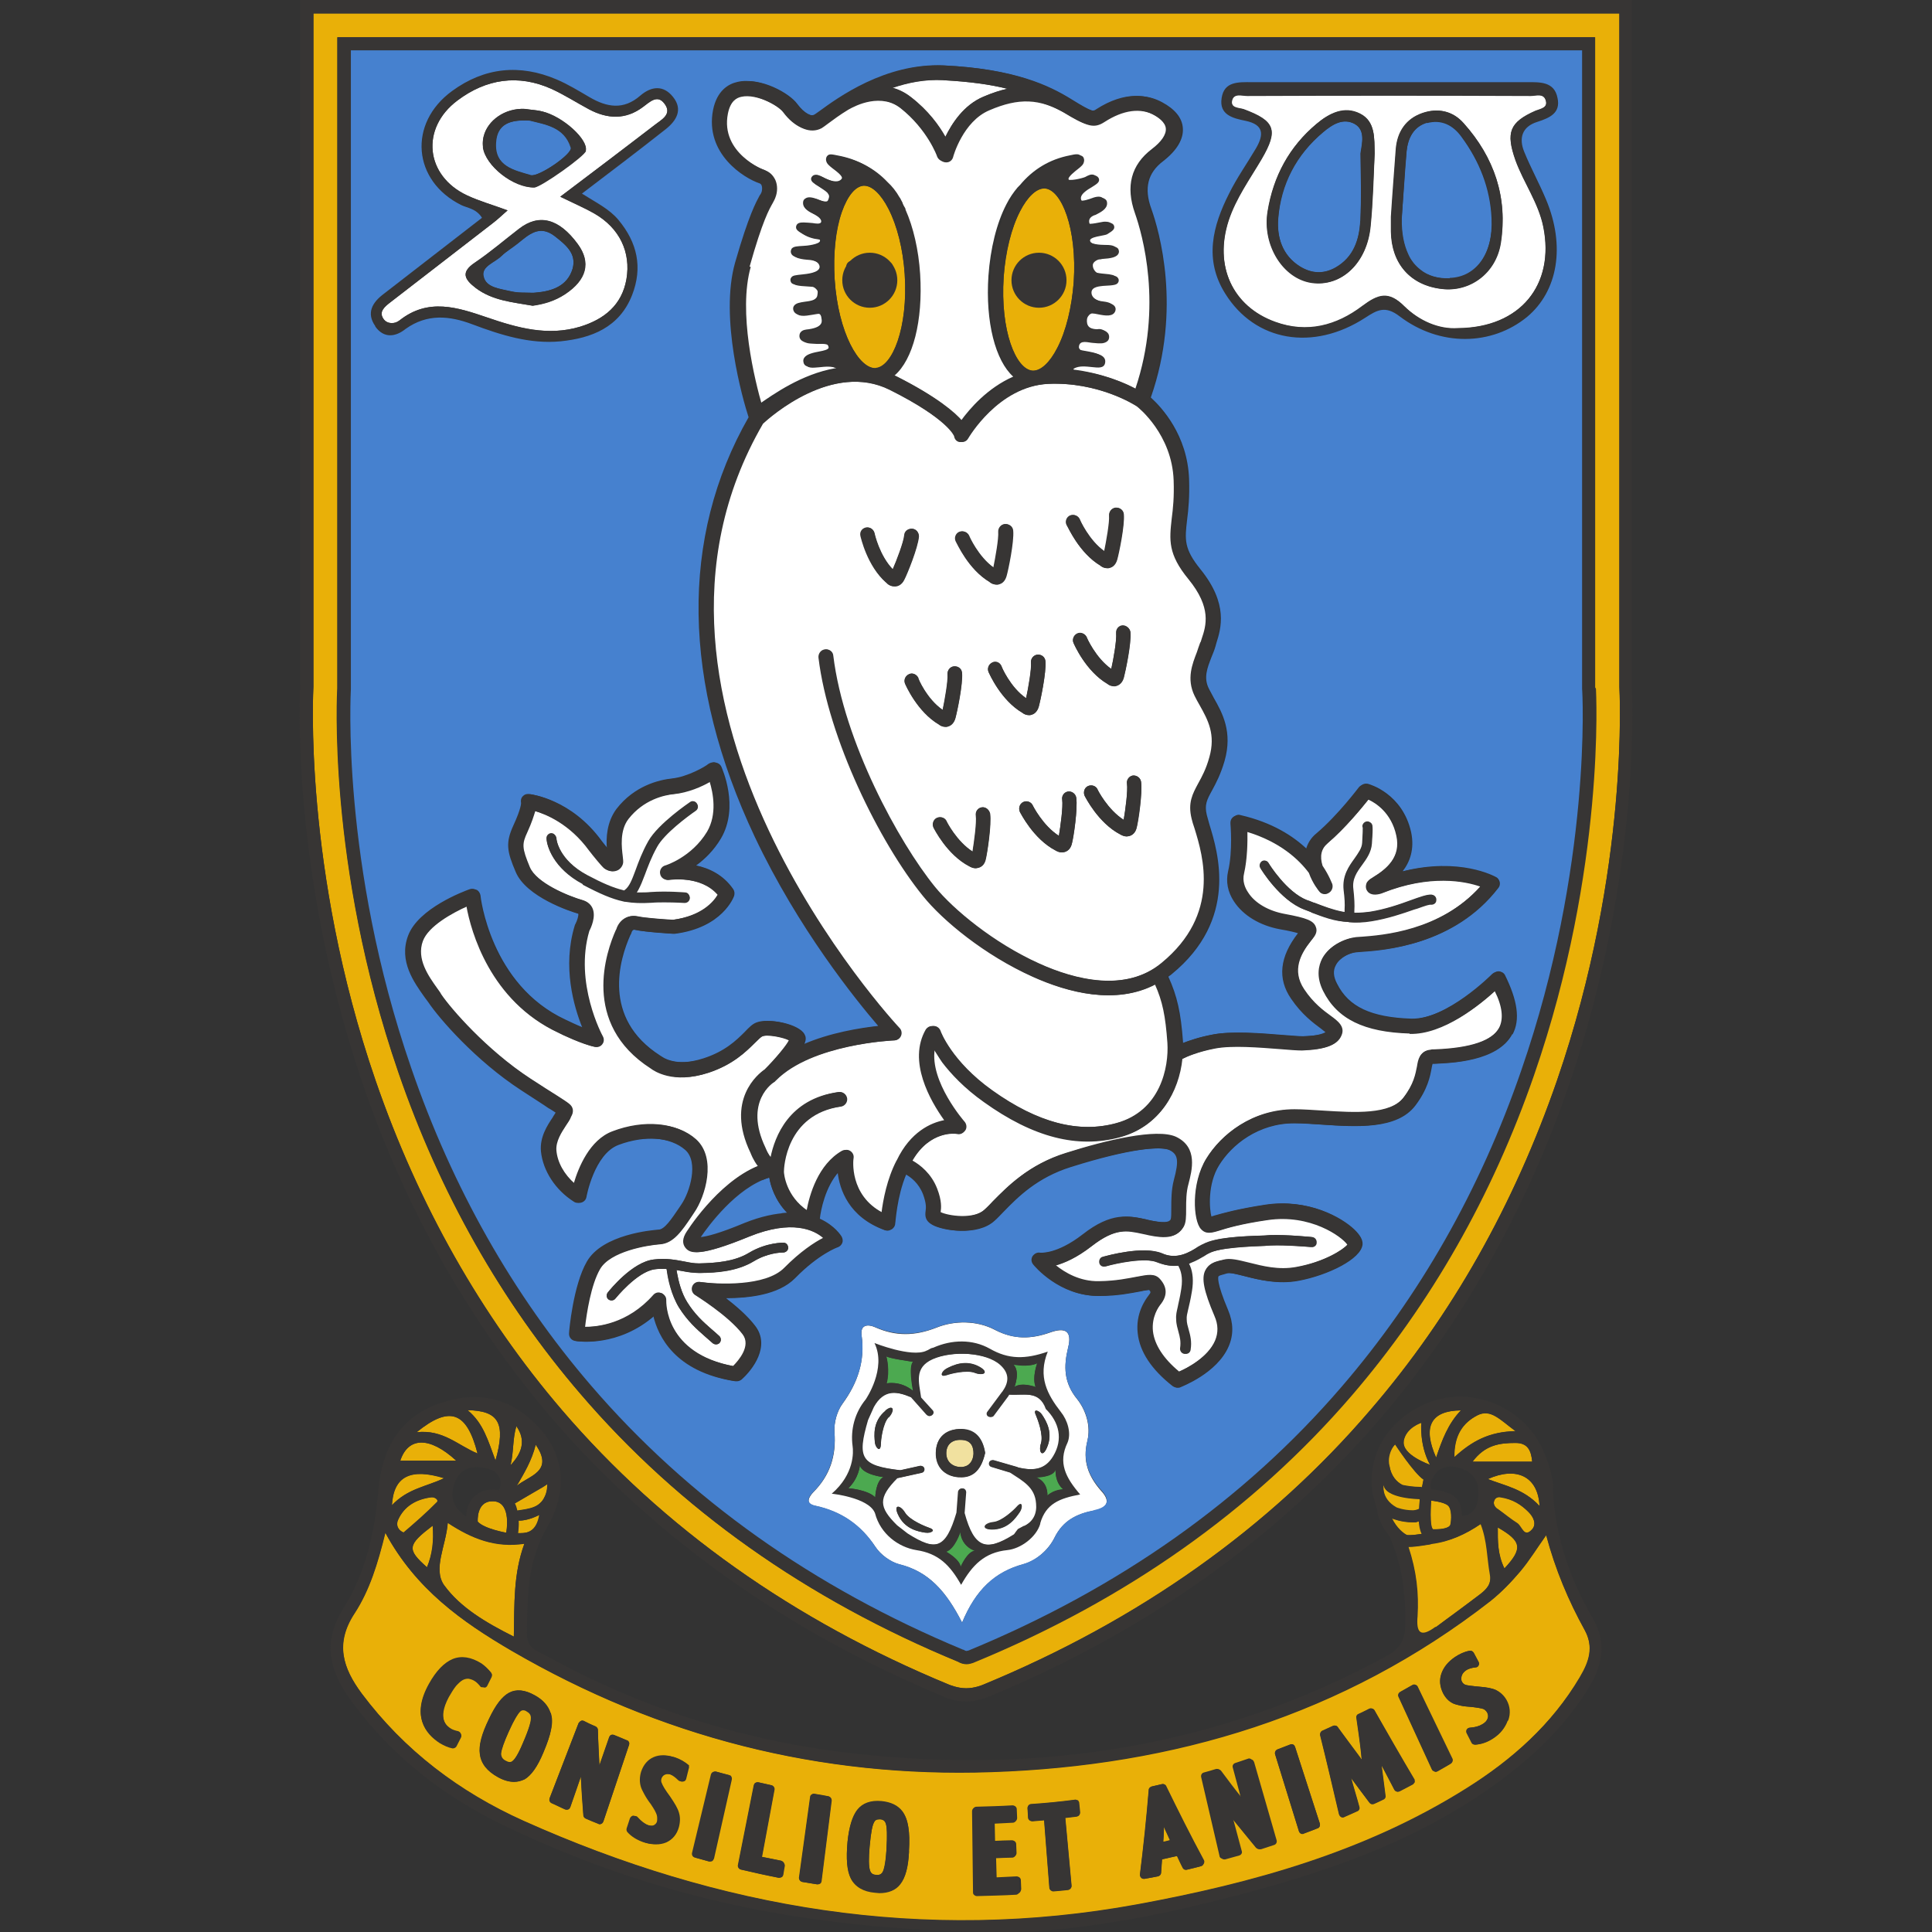 <?xml version="1.0" encoding="utf-8"?>
<svg xmlns="http://www.w3.org/2000/svg" height="99" viewBox="0 0 99 99" width="99">
  <rect x="0" y="0" width="99" height="99" fill="#333333" stroke="none"/>
  <defs>
    <style>.c{fill:#e9b008;}.c,.d,.e,.f,.g,.h{stroke-width:0px;}.d{fill:#f1e19f;}.e{fill:#4681cf;}.f{fill:#373534;}.g{fill:#4ca950;}.h{fill:#fff;}.i{opacity:0;}</style>
  </defs>
  <g id="a">
    <g class="i">
      <rect class="h" height="99" width="99"/>
    </g>
  </g>
  <g id="b">
    <path class="e" d="M69.43,6.36c-.6-.34-1.17.03-1.63.42-1.38,1.16-2.16,2.67-2.3,4.43-.07.94.2,1.88,1.12,2.45.59.37,1.21.4,1.83.05.92-.54,1.21-1.43,1.26-2.38.05-1.16.02-2.3.02-3.46.07-.52.25-1.19-.3-1.51"/>
    <path class="e" d="M73.13,6.29c-.69.2-.99.79-1.06,1.48-.05.57-.1,1.16-.13,1.73-.03.57-.08,1.16-.12,1.73-.02.74.1,1.34.34,1.83.08.17.17.3.27.44s.22.25.35.34c.39.3.89.44,1.49.44,1.36-.03,2.25-1.24,2.16-3.09-.07-1.54-.62-2.92-1.53-4.16-.44-.62-1.04-.92-1.78-.72"/>
    <path class="e" d="M29.27,7.55c-.34-1.06-1.33-1.17-2.11-1.38-.97-.05-1.69.15-1.74,1.16-.07,1.19.92,1.39,1.78,1.64.4.12,2.18-1.11,2.08-1.43"/>
    <path class="e" d="M26.16,14.93c.29.07.59.07.69.07.34,0,.45.02.59,0,.86-.08,1.64-.34,1.9-1.22.23-.79-.37-1.24-.92-1.68-.79-.6-1.33-.07-1.9.39-.27.22-.57.39-.81.62-.34.35-1.07.54-.92,1.07.13.57.84.62,1.38.75"/>
    <path class="e" d="M35.61,63.92c.7-.02,1.09-.4,1.58-.65.91-.47,1.83-.87,3.05-.86-.6-.67-1.01-1.54-1.24-2.11-1.54.77-2.67,1.8-3.42,3.04-.12.2-.18.39.03.59"/>
    <path class="c" d="M45.1,93.22h-.05c-.13,0-.22.05-.27.17-.07.13-.15.45-.22,1.24-.05.59-.05.99.02,1.21.05.15.13.22.32.23.17.02.27-.03.34-.17.07-.12.15-.4.18-1.06.05-.86.02-1.22-.02-1.38-.05-.17-.13-.23-.3-.25"/>
    <path class="c" d="M27.02,87.67c-.07-.03-.13-.07-.18-.07-.03,0-.1,0-.17.07-.1.1-.29.35-.6,1.06-.23.52-.37.91-.39,1.12,0,.17.07.29.23.37.07.03.13.07.2.07s.12-.02.17-.07c.1-.08.27-.3.52-.91.34-.77.42-1.14.44-1.29,0-.15-.07-.25-.22-.35"/>
    <path class="c" d="M25.39,74.84c.54-1.91.18-2.55-1.43-2.58.81.67,1.04,1.54,1.43,2.58"/>
    <path class="c" d="M20.51,74.85h2.87c-1.38-1.27-2.47-1.21-2.87,0"/>
    <path class="c" d="M24.47,74.48c-.55-2.13-1.41-2.48-3.12-1.09,1.36-.15,2.13.69,3.12,1.09"/>
    <path class="c" d="M59.65,93.61c0,.15-.02.32-.02.49,0,.1-.02.2-.02.29.12-.03.23-.05.35-.08-.07-.13-.12-.27-.18-.39-.05-.1-.1-.2-.13-.3"/>
    <path class="c" d="M20.07,77.14c.82-.87,1.78-.96,2.68-1.39-1.69-.52-2.58-.12-2.68,1.39"/>
    <path class="c" d="M22.09,76.73c-.75.1-1.38.44-1.69,1.16-.1.22-.05.5.29.65.57-.5,1.17-1.01,1.71-1.54.12-.13-.1-.3-.3-.27"/>
    <path class="c" d="M21.88,80.31c.27-.67.35-1.36.29-2.13-1.29.99-1.33,1.21-.29,2.13"/>
    <path class="c" d="M77.26,88.17c-.13.35-.37.67-.74.91-.3.2-.6.3-.91.32h0c-.07,0-.13-.03-.18-.1l-.25-.49c-.03-.07-.03-.13,0-.18s.1-.1.15-.1c.25-.02.47-.08.64-.18.13-.08.22-.18.27-.3.03-.1.02-.2-.03-.3-.05-.08-.12-.15-.2-.18-.05-.02-.12-.03-.22-.05-.1-.02-.22-.03-.35-.05-.22-.02-.42-.03-.59-.07s-.3-.07-.4-.12c-.2-.1-.37-.27-.5-.52-.17-.34-.2-.67-.08-1.01.12-.32.35-.6.69-.84.23-.15.49-.27.74-.32.08-.02.17.02.22.1l.25.47c.03.05.03.13,0,.18-.03.07-.08.1-.15.1-.2.02-.37.07-.49.15-.12.08-.2.18-.23.3-.03.1-.03.2.02.29.05.08.1.13.17.15.03.02.12.03.25.05.12.02.29.03.47.05.4.03.67.08.87.18s.39.27.52.5c.18.32.22.69.08,1.06M74.33,90.37c-.22.13-.45.25-.67.39-.03.02-.07.03-.1.03-.02,0-.03,0-.07-.02-.05-.02-.1-.05-.12-.1l-1.71-3.72c-.05-.1,0-.2.08-.25.2-.12.42-.23.62-.35.05-.03.1-.03.15-.02.05.02.1.05.12.1l1.74,3.69c.07.1.03.2-.05.25M72.48,91.33c-.02.05-.05.1-.1.12-.22.12-.44.23-.65.34-.1.05-.22.02-.27-.08-.22-.4-.44-.82-.64-1.22l-.02-.03c.07.52.13,1.04.2,1.56.02.08-.03.17-.12.2-.15.07-.3.15-.47.22-.08.03-.18.02-.23-.07-.32-.42-.64-.84-.94-1.26.13.49.29.99.42,1.48.03.1-.02.2-.12.23-.22.1-.44.2-.65.29-.02.02-.05.02-.08.02s-.07,0-.08-.02c-.05-.03-.08-.07-.1-.13-.32-1.34-.64-2.72-.97-4.06-.02-.1.02-.18.12-.23.18-.08.37-.17.55-.25.08-.03.18-.02.23.07.34.45.67.92,1.02,1.38.07.1.15.2.22.3,0-.03-.02-.08-.02-.12l-.03-.32c-.07-.57-.15-1.14-.23-1.71-.02-.08.03-.17.1-.2.18-.08.37-.18.55-.27.1-.05.22-.02.27.08.67,1.17,1.36,2.38,2.05,3.54,0,.07.02.12,0,.17M67.51,93.68c-.23.1-.47.18-.7.27-.02.02-.05.02-.07.02-.03,0-.07,0-.08-.02-.05-.02-.08-.07-.1-.12l-1.22-3.94c-.03-.1.02-.2.12-.25.22-.08.44-.17.65-.25.05-.02.1-.02.15,0s.08.07.1.12l1.27,3.93c.03.12-.02.22-.12.25M65.23,94.51c-.22.08-.45.15-.67.22-.08.03-.17,0-.22-.07-.4-.49-.81-.99-1.21-1.48l.44,1.64c.03.1-.03.22-.13.23-.23.07-.49.13-.72.2h-.05s-.07-.02-.1-.03c-.05-.03-.08-.07-.08-.12l-.94-4.04c-.02-.1.03-.2.13-.23.2-.05.42-.12.62-.18.08-.02.17,0,.22.07.35.47.7.94,1.07,1.39h0s-.02-.03-.02-.05l-.4-1.49c-.03-.1.03-.2.13-.23.22-.07.44-.15.65-.22.05-.02.1-.02.15.02.05.03.08.07.1.12l1.11,3.98c.08.15.02.25-.08.29M61.68,95.5c-.02.05-.07.1-.13.12-.23.07-.49.12-.72.18-.08.02-.18-.02-.22-.1-.1-.2-.2-.4-.29-.6-.25.05-.5.12-.77.17-.02.23-.03.47-.05.69,0,.08-.07.15-.15.18-.23.05-.47.1-.7.13h-.03c-.05,0-.1-.02-.13-.05-.05-.05-.07-.1-.07-.17.18-1.43.34-2.89.45-4.33,0-.08.07-.15.15-.18.17-.03.35-.08.52-.12.08-.02.18.02.22.1.62,1.27,1.26,2.55,1.93,3.79.03.05.03.12,0,.18M55.17,93.09c-.2.02-.39.05-.59.07l.32,3.47c.02.1-.07.2-.17.22-.25.03-.49.05-.74.07h-.02c-.05,0-.08-.02-.13-.05-.03-.03-.07-.08-.07-.13l-.27-3.46c-.2.02-.4.03-.6.05-.05,0-.1-.02-.15-.05-.03-.03-.07-.08-.07-.13l-.03-.49c0-.1.07-.2.18-.2.74-.05,1.49-.13,2.23-.22.05,0,.1,0,.15.03.03.03.07.08.07.13l.05.49c.02.1-.05.18-.17.2M52.1,97.05c-.65.03-1.33.07-2,.07h0c-.05,0-.1-.02-.13-.05s-.07-.08-.07-.13l-.05-4.16c0-.12.08-.2.2-.2.6-.02,1.22-.03,1.83-.07.05,0,.1.02.15.05.03.03.07.08.07.13l.02.47c0,.1-.08.2-.18.2-.32.02-.64.03-.97.05l.02.92c.29-.02.57-.02.86-.03.05,0,.1.02.15.05.03.03.07.08.07.13l.02.47c0,.1-.08.2-.18.2-.29.02-.59.03-.87.03l.03,1.02c.34-.02.69-.03,1.02-.05.05,0,.1.02.15.05.03.03.07.08.07.13l.02.47c-.02.15-.1.23-.2.23M46.58,94.87c-.03.79-.18,1.33-.45,1.66-.23.3-.6.45-1.07.45-.07,0-.13,0-.22-.02-.6-.05-1.02-.3-1.24-.72-.2-.39-.25-.99-.17-1.88.08-.77.25-1.31.5-1.63.27-.34.69-.49,1.24-.44.49.05.84.22,1.07.52.15.2.25.47.3.79.05.3.07.72.03,1.26M42.08,96.39c0,.05-.03.1-.08.13-.03.03-.08.03-.12.03h-.03c-.25-.03-.49-.08-.74-.12-.1-.02-.18-.12-.17-.22l.57-4.13c0-.05.03-.1.08-.13s.1-.05.15-.03c.23.03.45.07.69.12.1.02.18.12.17.22l-.52,4.13ZM40.12,96.06c-.02.05-.03.1-.08.13-.03.02-.07.03-.12.03h-.03c-.64-.12-1.29-.27-1.93-.42-.1-.02-.17-.13-.15-.23l.81-4.08c.02-.05.03-.1.08-.13s.1-.03.15-.03c.22.05.45.1.67.15.1.02.17.12.15.23l-.64,3.44c.34.07.67.13.99.2.1.02.17.12.15.22l-.05.49ZM37.5,91.19l-.91,4.04c-.02.05-.05.1-.08.13-.03.02-.07.03-.1.03h-.05c-.23-.07-.49-.13-.72-.2-.1-.03-.17-.13-.13-.23l.97-4.03c.02-.05.05-.1.1-.12.05-.03.1-.03.15-.02.22.07.45.13.67.18.05,0,.12.1.1.2M35.29,90.64l-.13.52c-.02.07-.07.12-.15.13-.07.02-.15,0-.18-.05-.15-.17-.29-.27-.42-.3-.13-.05-.23-.05-.34,0-.08.03-.13.1-.17.18-.03.1-.03.18.02.27.02.05.05.12.13.25.07.12.17.25.29.42.23.34.39.6.45.82.07.22.07.47,0,.74-.1.37-.32.64-.65.79-.17.07-.34.1-.52.1s-.39-.03-.59-.1c-.34-.12-.6-.3-.81-.52-.05-.05-.07-.12-.03-.18l.17-.52c.02-.07.08-.12.15-.13s.13,0,.18.07c.18.2.37.34.54.4.13.05.25.05.35.02.05-.02.12-.07.17-.22.03-.1.03-.2-.02-.32-.02-.05-.05-.13-.1-.22s-.12-.2-.2-.32c-.13-.18-.25-.37-.34-.52-.08-.15-.15-.29-.18-.4-.07-.23-.07-.47.02-.74.12-.37.32-.62.64-.75.3-.13.65-.12,1.04,0,.25.08.49.22.7.4-.02.03.02.1-.02.18M30.81,93.46s-.05.02-.08.02-.05,0-.07-.02c-.22-.08-.44-.18-.65-.27-.07-.03-.12-.1-.12-.17-.05-.65-.1-1.33-.13-1.98-.18.52-.37,1.04-.54,1.56-.02.05-.05.1-.1.12-.05.02-.1.02-.17,0-.23-.1-.45-.22-.69-.32-.1-.05-.13-.15-.1-.25l1.48-3.84c.02-.05.07-.08.12-.12.05-.02.1-.02.15,0,.2.1.4.18.6.27.07.03.12.1.12.17.02.6.05,1.22.08,1.83v.02-.02l.5-1.44c.02-.05.05-.1.1-.12.05-.02.1-.02.15,0,.22.08.44.18.65.27.1.03.15.15.12.25l-1.31,3.91c-.03.07-.07.12-.12.13M26.88,91.18c-.17.08-.34.13-.54.13-.25,0-.54-.08-.84-.25-.54-.3-.86-.69-.91-1.17-.07-.44.08-1.04.47-1.81.34-.7.67-1.12,1.02-1.33.37-.2.81-.17,1.31.12.44.23.7.54.82.91.07.23.08.54.02.86-.05.29-.18.69-.39,1.17-.3.72-.62,1.17-.97,1.38M24.33,86.11c-.12-.07-.23-.12-.34-.13-.1,0-.18.02-.29.07-.1.07-.22.17-.34.3-.12.15-.25.34-.37.57-.64,1.17-.07,1.54.12,1.66.08.05.22.1.37.13.05.02.1.05.13.12.03.05.02.12,0,.17l-.23.45c-.03.07-.1.1-.18.1h-.03c-.22-.03-.44-.13-.65-.27-.74-.49-1.44-1.39-.54-3,.37-.67.79-1.09,1.22-1.27.45-.18.94-.1,1.46.22.18.12.35.29.5.47.05.07.05.13.02.2l-.22.44c-.03.07-.08.1-.15.1s-.13-.02-.17-.07c-.12-.1-.22-.2-.32-.25M79.24,78.66c-.49.69-.87,1.31-1.33,1.86-.47.55-.99,1.09-1.54,1.53-7.52,5.85-16.19,8.45-25.57,8.76-8.77.3-16.99-1.8-24.59-6.22-2.53-1.48-4.9-3.15-6.46-6.04-.39,1.58-.81,2.95-1.58,4.13-1.01,1.54-.6,2.8.37,4.11,2.18,2.92,5,5.05,8.3,6.53,10.05,4.5,20.5,6.29,31.44,4.28,5.92-1.09,11.69-2.68,16.86-5.94,2.35-1.48,4.38-3.29,5.82-5.7.45-.75.74-1.51.25-2.42-.84-1.51-1.51-3.1-1.98-4.86"/>
    <path class="c" d="M77.66,73.34c-.81-.59-1.27-1.16-1.96-.81-.72.37-1.19,1.01-1.17,2.15.89-.84,1.78-1.31,3.14-1.34"/>
    <path class="c" d="M75.47,74.9h3.05c-.07-.59-.23-.96-.86-.96-.81,0-1.56.1-2.2.96"/>
    <path class="c" d="M74.86,72.27c-1.56.02-1.98.82-1.27,2.42.3-.89.62-1.73,1.27-2.42"/>
    <path class="c" d="M78.5,78.39c.25-.29.08-.65-.18-.91-.37-.37-.79-.65-1.43-.75-.07-.02-.25-.02-.32.17-.07.17.02.32.17.44.35.25.67.52,1.02.75.22.15.32.74.74.3"/>
    <path class="c" d="M73.27,75.05c-.55-1.02-.44-2.15-.44-2.15,0,0-.79.23-.91.94-.12.7,1.34,1.21,1.34,1.21"/>
    <path class="c" d="M77.09,80.37c.97-1.02.89-1.39-.34-2.1,0,.69-.03,1.36.34,2.1"/>
    <path class="c" d="M73.57,83.38c.75-.55,1.51-1.11,2.26-1.68.34-.27.62-.54.54-1.06-.15-.82-.13-1.68-.47-2.57-.77.54-1.59.91-2.52,1.02-.03.02-.07.02-.1.03-.07.02-.67.13-1.04.13h-.07c.42,1.26.54,2.4.47,3.56-.08.86.15,1.12.92.55"/>
    <path class="c" d="M73.45,78.36h.13c.27,0,.7-.05.74-.25.05-.22.08-.79-.13-.97s-.86-.25-.86-.25c0,0-.12,1.46.12,1.48"/>
    <path class="c" d="M26.46,73.08c-.2.64-.13,1.33-.3,2,.57-.59.82-1.26.3-2"/>
    <path class="c" d="M22.77,81.25c.82,1.12,2.13,1.9,3.56,2.62.03-1.69-.03-3.2.54-4.76-1.48.22-2.68-.25-3.93-1.07-.08,1.19-.79,2.38-.17,3.22"/>
    <path class="c" d="M25.22,76.93c-.82,0-.74,1.04-.74,1.04.32.37,1.46.57,1.46.57,0,0,.3-1.53-.62-1.61h-.1"/>
    <path class="c" d="M71.19,75.11c.1.54.37.82.67.99.25.07.57.1.87.1.05,0,.08,0,.13.02l.08-.4c-.5-.34-1.46-1.81-1.46-1.81-.34.34-.34.81-.34.81v.05c0,.1,0,.17.03.25"/>
    <path class="c" d="M27.45,74.03c-.2.82-.59,1.46-.97,2.11.6-.52,1.93-.72.97-2.11"/>
    <path class="c" d="M26.38,77.03c.07.12.1.25.13.37.3-.05.62-.08.89-.2.12-.05.22-.12.32-.22.07-.07.12-.13.17-.23.1-.18.17-.42.18-.72-.17.1-.32.18-.47.29-.45.27-.84.5-1.22.72"/>
    <path class="c" d="M72.23,78.66c.18,0,.45-.03.65-.07-.1-.18-.13-.42-.15-.64-.08.02-.15.03-.18.05h-.13c-.59,0-1.02-.18-1.07-.2-.02,0-.02-.02-.03-.02.27.55.62.79.75.86.03.02.08.02.17.02"/>
    <path class="c" d="M72.4,77.42h.03s.15-.03.29-.08c.02-.25.03-.45.03-.47v-.03l-.02-.02s-1.78-.02-1.83-.75c0,0-.18.75.65,1.22.02-.02.35.13.84.13"/>
    <path class="c" d="M26.58,77.92c.02.27-.02.5-.03.64h.15c.3,0,.81-.07.96-.94,0,0-.54.3-1.04.3-.02,0-.03,0-.03,0"/>
    <path class="c" d="M78.89,77.17c-.08-1.53-1.19-2.03-2.65-1.38.91.35,1.83.5,2.65,1.38"/>
    <path class="c" d="M78.59,55.07c-2.15,6.21-5.3,11.73-9.34,16.42-5.05,5.87-11.56,10.47-19.33,13.67l-.07.03c-.05.02-.2.07-.34.07s-.29-.05-.32-.07c-.02,0-.03-.02-.05-.02h0s-.02,0-.03-.02c-7.8-3.22-14.33-7.83-19.38-13.74-4.04-4.71-7.2-10.27-9.33-16.49-3.67-10.67-3.12-19.58-3.12-19.66V1.91h64.44v33.35c.03.1.55,9.18-3.14,19.81M82.98.69H16.06v34.49c0,.12-.55,9.33,3.19,20.2,2.2,6.37,5.42,12.05,9.56,16.89,5.18,6.04,11.86,10.77,19.83,14.06.02,0,.42.18.87.18s.86-.18.86-.18c8-3.3,14.68-8.04,19.86-14.09,4.16-4.83,7.36-10.52,9.56-16.89,3.74-10.85,3.19-20.06,3.19-20.15V.69Z"/>
    <path class="f" d="M80.95,85.94c-1.43,2.42-3.47,4.23-5.82,5.7-5.17,3.25-10.94,4.85-16.86,5.94-10.94,2-21.39.22-31.44-4.28-3.29-1.48-6.11-3.61-8.3-6.53-.97-1.31-1.38-2.57-.37-4.11.77-1.17,1.19-2.55,1.58-4.13,1.56,2.89,3.93,4.56,6.46,6.04,7.62,4.43,15.84,6.53,24.59,6.22,9.38-.32,18.05-2.92,25.57-8.76.57-.44,1.09-.97,1.54-1.53.47-.55.84-1.17,1.33-1.86.47,1.76,1.14,3.36,1.96,4.86.5.89.22,1.66-.23,2.42M21.88,80.31c-1.04-.92-1.02-1.14.29-2.13.08.77,0,1.44-.29,2.13M20.68,78.53c-.34-.15-.39-.44-.29-.65.32-.7.94-1.06,1.69-1.16.18-.03.42.15.3.25-.54.55-1.12,1.06-1.71,1.56M22.77,75.74c-.91.44-1.86.52-2.68,1.39.08-1.51.97-1.91,2.68-1.39M23.38,74.85h-2.87c.4-1.21,1.49-1.27,2.87,0M24.47,74.48c-1.01-.42-1.76-1.24-3.12-1.09,1.71-1.39,2.58-1.04,3.12,1.09M25.39,74.84c-.39-1.04-.62-1.91-1.43-2.58,1.61.03,1.96.67,1.43,2.58M25.54,76.36c-.05-.02-.12-.02-.18-.03h-.15c-.37,0-.7.13-.94.39-.29.3-.37.7-.39.99-.79-.54-.84-1.22-.5-1.91.34-.67,1.01-.72,1.68-.52.35.1.59.35.59.74,0,.15-.03.27-.1.35M25.94,78.54s-1.14-.2-1.46-.57c0,0-.08-1.04.74-1.04h.1c.91.08.62,1.61.62,1.61M26.87,79.1c-.57,1.56-.5,3.05-.54,4.76-1.44-.72-2.73-1.48-3.56-2.62-.6-.84.08-2.03.18-3.22,1.22.82,2.43,1.29,3.91,1.07M26.46,73.08c.52.74.27,1.39-.3,2,.17-.67.1-1.34.3-2M27.45,74.03c.97,1.39-.37,1.59-.97,2.11.37-.65.77-1.29.97-2.11M27.87,76.77c-.05.08-.1.17-.17.23-.1.1-.2.17-.32.22-.27.12-.57.15-.89.2-.03-.13-.07-.25-.13-.37.39-.23.77-.45,1.21-.7.15-.08.32-.18.47-.29,0,.3-.07.54-.17.7M26.68,78.56h-.15c.02-.13.05-.37.03-.64h.03c.5,0,1.04-.3,1.04-.3-.15.89-.64.94-.96.94M71.29,77.79s.02.02.03.02c.05.02.49.2,1.07.2h.13c.05,0,.1-.02.18-.05.02.22.05.45.15.64-.2.03-.47.07-.65.07-.08,0-.13,0-.17-.02-.13-.07-.49-.3-.75-.86M70.9,76.04c.03.74,1.83.75,1.83.75l.02.02v.03s-.02.22-.03.47c-.13.07-.29.08-.29.08h-.03c-.49,0-.84-.15-.84-.15-.84-.47-.65-1.21-.65-1.21M71.49,74s.96,1.48,1.46,1.81l-.08.4c-.05-.02-.08-.02-.13-.02-.3,0-.62-.05-.87-.1-.3-.15-.59-.45-.67-.99-.02-.07-.03-.15-.03-.23v-.05s0-.49.34-.82M71.93,73.85c.12-.7.91-.94.91-.94,0,0-.12,1.12.44,2.15,0,0-1.46-.5-1.34-1.21M74.86,72.27c-.67.69-.97,1.53-1.27,2.42-.7-1.58-.27-2.4,1.27-2.42M75.7,72.52c.69-.35,1.17.22,1.96.81-1.36.03-2.23.52-3.14,1.33-.03-1.12.45-1.76,1.17-2.13M78.5,74.9h-3.05c.64-.86,1.39-.96,2.2-.96.64,0,.81.39.86.96M73.4,75.78c.27-.64.89-.75,1.51-.52.59.22.87.65.84,1.27,0,.45-.12.92-.54,1.09-.13.05-.22.07-.29.05-.02-.32-.08-.7-.37-.96-.32-.29-.94-.37-1.19-.39h-.02c-.05-.15-.05-.32.05-.55M73.34,76.9s.64.05.86.25c.22.18.18.75.13.97-.03.18-.45.25-.74.25h-.13c-.23-.03-.12-1.48-.12-1.48M72.14,79.27h.07c.37,0,.97-.12,1.04-.12.03,0,.07-.02.1-.03.94-.12,1.74-.5,2.52-1.02.34.87.32,1.74.47,2.57.1.52-.18.81-.54,1.06-.74.57-1.51,1.11-2.26,1.68-.77.57-1.01.3-.94-.57.08-1.16-.02-2.32-.45-3.56M76.24,75.79c1.44-.65,2.57-.17,2.65,1.38-.82-.87-1.74-1.02-2.65-1.38M77.09,80.37c-.35-.74-.34-1.41-.34-2.1,1.22.7,1.29,1.07.34,2.1M76.74,77.32c-.17-.12-.23-.27-.17-.44.07-.18.25-.18.32-.17.64.1,1.06.39,1.43.75.27.27.44.64.18.91-.4.44-.5-.15-.74-.32-.35-.22-.67-.49-1.02-.74M79.59,76.23c-.03-.67-.27-1.36-.54-1.96-1.06-2.33-3.93-3.36-6.17-2.26-1.8.87-2.75,2.5-2.57,4.28,0,.1.02.22.05.35,0,.02.02.03.02.05.05.23.12.47.2.7,0,.07,0,.15.02.22.15.5.39.86.6,1.11.65,1.46.84,2.95.81,4.55-.02.75-.23,1.19-.96,1.59-8.54,4.65-17.66,6.06-27.23,5-5.6-.62-10.87-2.28-15.8-5-.45-.25-1.04-.37-1.02-1.14.02-1.9.02-3.72,1.04-5.47,1.09-1.86.87-3.71-.44-5.12-1.36-1.46-3-1.88-4.92-1.27-2.2.69-3.1,2.38-3.29,4.46-.18,2.18-.65,4.28-1.8,6.11-1.14,1.83-.65,3.3.47,4.81,2.03,2.75,4.66,4.8,7.7,6.27,7.47,3.61,15.38,5.44,25.52,5.49,2.18.07,6.14-.42,10.03-1.36,5.25-1.26,10.42-2.8,14.93-5.94,2.05-1.43,3.89-3.09,5.2-5.27.7-1.17.91-2.3.13-3.59-1.19-2.05-1.9-4.24-2-6.61"/>
    <path class="f" d="M24.82,86.48c.07,0,.13-.05.15-.1l.22-.44c.03-.07.03-.15-.02-.2-.15-.2-.32-.35-.5-.47-.52-.34-1.01-.4-1.46-.22-.44.18-.84.6-1.22,1.27-.91,1.61-.2,2.52.54,3,.22.13.44.23.65.27h.03c.07,0,.13-.03.18-.1l.23-.45c.03-.05.03-.12,0-.17s-.07-.1-.13-.12c-.15-.03-.27-.08-.37-.13-.18-.12-.75-.49-.12-1.66.13-.23.25-.42.37-.57.12-.13.22-.23.34-.3.1-.05.18-.07.29-.07.1.02.22.05.34.13.08.05.18.15.3.3.05,0,.12.02.18.02"/>
    <path class="f" d="M26.78,89.35c-.25.59-.42.82-.52.91-.05.05-.1.07-.17.07h0c-.05,0-.12-.02-.2-.07-.17-.08-.23-.2-.23-.37.02-.23.15-.6.39-1.12.32-.7.5-.96.6-1.06.07-.07.13-.07.17-.07.05,0,.12.02.18.07.15.08.22.2.2.37,0,.13-.08.49-.42,1.27M28.21,87.77c-.12-.37-.39-.67-.82-.91-.5-.27-.94-.32-1.31-.12-.35.18-.69.62-1.02,1.33-.37.79-.52,1.38-.47,1.81.07.47.37.87.91,1.17.3.17.57.25.84.25.18,0,.37-.05.54-.13.35-.2.67-.65.97-1.38.2-.49.34-.89.39-1.17.07-.32.07-.6-.02-.86"/>
    <path class="f" d="M32.12,89.18c-.22-.08-.44-.18-.65-.27-.05-.02-.1-.02-.15,0s-.08.07-.1.12l-.5,1.44v.02-.02c-.03-.6-.07-1.22-.08-1.83,0-.07-.05-.13-.12-.17-.2-.08-.4-.18-.6-.29-.05-.02-.1-.03-.15,0-.05.02-.08.07-.12.12l-1.48,3.84c-.03.1,0,.2.1.25.23.1.45.22.69.32.05.02.1.02.17,0,.05-.02.08-.07.1-.12.18-.52.37-1.04.54-1.56.03.65.08,1.33.13,1.98,0,.07.05.13.12.17.22.1.44.18.65.27.02.02.05.02.07.02.03,0,.05,0,.08-.02.05-.02.08-.07.1-.12l1.31-3.91c.05-.1,0-.2-.1-.25"/>
    <path class="f" d="M34.53,90.04c-.39-.13-.74-.13-1.04,0s-.52.39-.64.75c-.08.27-.08.52-.02.74.03.12.1.25.18.4s.2.34.34.52c.08.12.15.23.2.32s.08.17.1.22c.03.1.03.2.02.32-.03.15-.12.18-.17.22-.08.03-.2.03-.35-.02-.17-.07-.35-.2-.54-.4-.05-.05-.12-.08-.18-.07s-.12.07-.15.13l-.17.52c-.02.07,0,.13.03.18.2.23.47.4.81.52.2.07.4.1.59.1s.35-.03.52-.1c.34-.15.57-.42.65-.79.07-.27.07-.52,0-.74-.07-.22-.2-.49-.45-.82-.12-.17-.2-.3-.29-.42-.08-.13-.12-.2-.13-.25-.03-.08-.03-.17-.02-.27.03-.1.08-.15.17-.18.1-.03.2-.03.34,0,.13.05.27.15.42.3.05.05.12.07.18.05.07-.02.12-.07.15-.13l.13-.52c.02-.07,0-.15-.07-.2-.13-.17-.37-.3-.62-.39"/>
    <path class="f" d="M37.35,90.96c-.22-.07-.45-.12-.67-.18-.05-.02-.1,0-.15.02-.05.03-.08.07-.1.12l-.97,4.03c-.02.1.03.2.13.23.23.07.49.13.72.2h.05s.07-.02.1-.03c.05-.03.08-.07.08-.13l.91-4.04c.07-.07,0-.17-.1-.2"/>
    <path class="f" d="M40.04,95.35c-.34-.07-.65-.13-.99-.2l.64-3.44c.02-.1-.05-.2-.15-.23-.22-.05-.45-.1-.67-.15-.05-.02-.1,0-.15.03s-.08.07-.08.13l-.81,4.08c-.02.1.05.2.15.23.64.15,1.29.29,1.93.42h.03s.08-.02.12-.03c.05-.03.07-.08.08-.13l.08-.47c-.02-.12-.08-.2-.18-.23"/>
    <path class="f" d="M42.45,92.05c-.23-.03-.45-.07-.69-.12-.05-.02-.1,0-.15.03-.05.03-.07.08-.08.13l-.57,4.13c-.02.1.05.2.17.22.25.03.49.08.74.12h.03c.05,0,.08-.02.12-.03.05-.03.07-.08.08-.13l.52-4.13c0-.12-.07-.2-.17-.22"/>
    <path class="f" d="M45.42,94.85c-.05.65-.13.94-.18,1.06-.07.13-.17.18-.34.17s-.27-.08-.32-.23c-.07-.22-.07-.62-.02-1.21.07-.79.15-1.11.22-1.24.05-.12.13-.17.27-.17h.05c.17.02.25.08.3.25.05.15.08.52.02,1.38M46.24,92.84c-.23-.3-.59-.47-1.07-.52-.55-.05-.96.1-1.24.44-.25.32-.42.86-.5,1.63-.08.87-.03,1.49.17,1.88.22.42.64.67,1.24.72.07,0,.15.02.22.02.47,0,.84-.15,1.07-.45.27-.34.4-.87.45-1.66.03-.54.02-.96-.03-1.24-.05-.35-.15-.6-.3-.81"/>
    <path class="f" d="M52.2,96.24s-.08-.05-.15-.05c-.34.02-.69.03-1.02.05l-.03-1.02c.29-.02.59-.02.87-.03.1,0,.18-.1.18-.2l-.02-.47c0-.05-.03-.1-.07-.13s-.08-.05-.15-.05c-.29.02-.57.03-.86.03l-.02-.92c.32-.02.65-.03.97-.05.1,0,.18-.1.18-.2l-.02-.47c0-.05-.03-.1-.07-.13s-.1-.05-.15-.05c-.6.03-1.22.05-1.83.07-.12,0-.2.08-.2.2l.05,4.16c0,.05.02.1.07.13.03.03.08.05.13.05h0c.65-.02,1.33-.03,2-.07.1,0,.18-.1.18-.2l-.02-.47c.02-.08-.02-.13-.05-.17"/>
    <path class="f" d="M55.22,92.25s-.1-.05-.15-.03c-.74.1-1.49.17-2.23.22-.1,0-.18.1-.18.2l.03.49c0,.05.03.1.07.13s.08.05.15.05c.2-.02.4-.03.6-.05l.27,3.46c0,.05.03.1.07.13s.08.05.13.05h.02c.25-.02.49-.05.74-.07.1-.02.18-.1.17-.22l-.32-3.47c.2-.02.39-.05.59-.07.1-.02.18-.12.17-.22l-.05-.49s-.03-.08-.07-.12"/>
    <path class="f" d="M59.6,94.38c0-.1.02-.2.02-.29.02-.17.02-.32.02-.49.05.1.08.2.13.3.07.13.12.27.18.39-.12.03-.23.07-.35.08M59.75,91.53c-.03-.08-.13-.13-.22-.1-.17.03-.35.08-.52.12-.08.02-.15.08-.15.18-.12,1.44-.27,2.89-.45,4.33,0,.07.02.12.07.17.03.03.08.05.13.05h.03c.23-.05.47-.08.7-.13.08-.02.15-.08.15-.18.02-.23.03-.47.05-.69.25-.05.5-.12.77-.17.1.2.18.4.29.6.03.08.13.13.22.1.23-.05.49-.12.72-.18.07-.02.1-.05.13-.12.02-.05.02-.12,0-.17-.67-1.26-1.31-2.53-1.93-3.81"/>
    <path class="f" d="M64.26,90.29c-.02-.05-.05-.1-.1-.12-.05-.02-.1-.03-.15-.02-.22.07-.44.15-.65.22-.1.03-.15.13-.13.23l.4,1.49s.02.03.02.05h0c-.37-.45-.72-.92-1.07-1.39-.05-.07-.13-.1-.22-.07-.2.07-.42.12-.62.18-.1.03-.17.13-.13.23l.94,4.04c.02.05.05.1.08.12.03.02.07.03.1.03h.05c.23-.07.49-.13.72-.2.1-.03.17-.13.13-.23l-.44-1.64c.39.5.79.99,1.21,1.48.05.07.13.08.22.07.22-.07.45-.15.67-.22.1-.03.15-.13.13-.23l-1.16-4.03Z"/>
    <path class="f" d="M66.36,89.52c-.02-.05-.05-.1-.1-.12-.05-.02-.1-.02-.15,0-.22.08-.44.17-.65.25-.1.03-.15.15-.12.25l1.22,3.94c.02.05.05.1.1.12.03.02.05.02.08.02.02,0,.05,0,.07-.02.23-.08.47-.18.7-.27.1-.03.15-.15.12-.25l-1.27-3.93Z"/>
    <path class="f" d="M70.42,87.64c-.05-.08-.17-.13-.27-.08-.18.1-.37.18-.55.27-.08.03-.12.12-.1.2.08.57.17,1.14.23,1.71l.03.32s.02.08.02.12c-.07-.1-.15-.2-.22-.3-.34-.45-.69-.91-1.02-1.38-.05-.08-.15-.1-.23-.07-.18.08-.37.17-.55.25-.08.03-.13.13-.12.23.34,1.34.65,2.7.97,4.06.02.05.05.1.1.13.03.02.05.02.08.02s.05,0,.08-.02c.22-.1.44-.18.65-.29.08-.03.13-.13.12-.23-.13-.49-.29-.99-.42-1.48.32.42.62.84.94,1.26.05.07.15.1.23.07.15-.07.32-.15.47-.22.08-.03.12-.12.12-.2-.07-.52-.13-1.04-.2-1.56l.02.03c.22.4.44.82.64,1.22.05.1.17.13.27.08.22-.12.44-.22.65-.34.05-.02.08-.07.1-.12s0-.1-.02-.15c-.69-1.17-1.38-2.37-2.03-3.56"/>
    <path class="f" d="M72.65,86.43c-.02-.05-.07-.08-.12-.1-.05-.02-.12-.02-.15.02-.2.12-.42.23-.62.35-.08.05-.12.17-.08.25l1.71,3.72c.02.05.07.08.12.1.02,0,.03.02.07.02s.07-.02.1-.03c.22-.13.45-.25.67-.39.08-.05.12-.17.08-.25l-1.78-3.69Z"/>
    <path class="f" d="M76.67,86.61c-.18-.08-.47-.15-.87-.18-.18-.02-.34-.03-.47-.05s-.2-.03-.25-.05c-.07-.03-.13-.08-.17-.15-.05-.1-.05-.18-.02-.29.03-.12.12-.22.23-.3.12-.08.29-.13.49-.15.07,0,.12-.05.15-.1.03-.07.03-.13,0-.18l-.25-.47c-.05-.08-.13-.12-.22-.1-.27.05-.52.17-.74.32-.34.23-.57.5-.69.84-.12.34-.08.67.08,1.01.13.25.3.42.5.52.1.05.23.08.4.12s.37.05.59.07c.15.02.25.03.35.05s.17.03.22.05c.08.03.15.1.2.18.05.1.07.2.03.3-.03.12-.12.22-.27.3-.15.1-.37.17-.64.18-.07,0-.13.03-.17.1-.03.05-.03.13,0,.18l.25.49c.03.07.1.1.18.1h0c.29-.02.59-.12.91-.32.37-.23.62-.54.74-.91.13-.37.1-.72-.08-1.06-.13-.23-.3-.4-.5-.5"/>
    <path class="f" d="M77.95,54.86c-2.13,6.12-5.22,11.58-9.21,16.21-4.98,5.79-11.39,10.32-19.07,13.49l-.05.02s-.08.02-.1.02-.05,0-.07-.02l-.03-.02s-.07-.03-.08-.03c-7.67-3.17-14.09-7.73-19.06-13.54-3.99-4.65-7.1-10.13-9.21-16.27-3.61-10.5-3.09-19.31-3.09-19.41V2.6h63.09v32.73c.02.08.52,9.04-3.12,19.53M81.74,35.23V1.91H17.3v33.37c0,.08-.55,9.01,3.12,19.66,2.15,6.22,5.28,11.78,9.33,16.49,5.07,5.91,11.58,10.52,19.38,13.74t.03.02h0s.03.02.05.02c.03.02.18.07.32.07s.27-.05.34-.07l.07-.03c7.77-3.2,14.28-7.8,19.33-13.67,4.04-4.7,7.2-10.23,9.34-16.42,3.69-10.64,3.17-19.71,3.17-19.8l-.03-.05Z"/>
    <path class="h" d="M48.31,54.59s.08.08.12.12c-.03-.03-.07-.08-.12-.12"/>
    <path class="h" d="M48.31,54.59s-.07-.07-.08-.07c-.02.02-.03.03-.05.05.02-.02.03-.03.05-.05.02-.02.05.02.08.07"/>
    <path class="f" d="M30.22,39.27l-.03.03h0s.03-.02.03-.03"/>
    <path class="g" d="M44.06,75.09s-.05.65-.59,1.17c0,0,1.01.08,1.38.47,0,0,.02-.84.42-1.04,0,0-1.06-.12-1.21-.6"/>
    <path class="g" d="M45.42,70.89s.69-.17,1.34.37h.02c-.03-.15-.23-1.24,0-1.48,0,0-1.33-.18-1.38-.29.03.07.2.7.02,1.39"/>
    <path class="g" d="M49.21,78.48s-.29.89-.74,1.02c0,0,.72.4.75.79,0,0,.34-.82.77-.84,0,.02-.72-.15-.79-.97"/>
    <path class="g" d="M51.98,71.08c.37-.27,1.09,0,1.09,0-.2-.49.08-1.22.08-1.22-.45.22-1.22.07-1.22.07.37.35.05,1.16.05,1.16"/>
    <path class="d" d="M49.45,73.8c-.05-.02-.1-.02-.15-.02-.45-.03-.79.18-.81.65-.02.45.3.74.74.74.07,0,.12,0,.18-.02s.12-.03.17-.07c.18-.12.29-.32.3-.59,0-.37-.12-.62-.44-.7"/>
    <path class="g" d="M54.09,75.32c-.13.4-1.01.39-1.01.39.65.25.59.94.59.94.35-.32.82-.32.82-.32-.45-.37-.4-1.01-.4-1.01"/>
    <path class="h" d="M52.27,77.47c-.22.32-.62.92-1.46.91-.57-.02-.35-.32.1-.37s1.07-.65,1.21-.79c.29-.35.29.03.15.25M49.13,75.69c-.72-.05-1.17-.54-1.17-1.26.02-.81.54-1.22,1.33-1.21.74.02,1.09.54,1.19,1.22-.17.75-.52,1.31-1.34,1.24M48.49,70.14c.34-.18.99-.5,1.73-.08.49.29.15.45-.27.29s-1.26.05-1.44.12c-.42.13-.23-.2-.02-.32M47.43,78.54c-.39-.07-1.09-.18-1.43-.96-.22-.52.15-.45.37-.07.23.39,1.04.7,1.22.77.42.12.07.29-.17.25M45.54,72.62c-.3.32-.4,1.19-.4,1.39-.02.45-.27.15-.3-.08-.05-.39-.12-1.11.54-1.64.44-.37.47.02.17.34M53.39,72.49c.22.32.59.94.25,1.71-.23.52-.44.2-.3-.23s-.17-1.24-.25-1.43c-.18-.4.17-.25.3-.05M51.81,75.46l-.96-.29c-.1-.03-.15-.13-.12-.22.03-.1.13-.15.22-.12l1.21.35s.02.02.03.02c.75.17,1.38.15,1.83-.59.5-.84.32-1.71-.4-2.43l.02.02c-.35-.99-1.17-.67-1.93-.74,0,.02-.02.05-.03.07l-.75,1.01c-.03.05-.08.07-.15.07-.03,0-.08-.02-.1-.03-.08-.07-.1-.17-.03-.25l.75-1.01.02-.02c.35-.47.37-.92-.12-1.36-.69-.64-2.47-.75-3.51-.29-.97.44-.69,1.21-.59,1.96l.59.65c.07.07.07.18-.02.25-.03.03-.08.05-.12.05-.05,0-.1-.02-.13-.07l-.79-.89c-.74-.3-1.43-.44-1.95.5-.1.22-.2.44-.3.67-.57,1.96-.37,2.33,1.68,2.57l.99-.22c.1-.02.2.03.22.13.02.1-.03.2-.13.22l-1.22.27h-.03c-1.01,1.02-.96,1.49-.02,2.42l.54.42c1.48.94,2,.79,2.55-1.07l.08-1.07c0-.1.1-.18.2-.17.1,0,.17.1.17.2l-.08,1.06c.49,1.8,1.11,2.01,2.58,1.09.07-.08.13-.18.2-.27.1-.05.2-.12.32-.17.47-.23.67-.65.65-1.16-.08-.82-.69-1.16-1.36-1.58"/>
    <path class="f" d="M53.67,76.63s.07-.69-.59-.94c0,0,.87.02,1.01-.39,0,0-.05.64.4,1.01,0,0-.47,0-.82.32M52.48,78.18c-.1.05-.22.12-.32.17-.07.08-.13.18-.2.27-1.46.92-2.1.72-2.58-1.09l.08-1.06c0-.1-.07-.18-.17-.2-.1,0-.18.07-.2.17l-.08,1.07c-.55,1.86-1.07,2.01-2.55,1.07l-.54-.42c-.94-.94-.99-1.39.02-2.42h.03l1.22-.27c.1-.02.17-.12.13-.22-.02-.1-.12-.17-.22-.13l-.99.22c-2.05-.23-2.25-.6-1.68-2.57.1-.22.2-.44.3-.67.52-.96,1.21-.81,1.95-.5l.79.89s.08.07.13.07.08-.02.12-.05c.07-.07.08-.18.02-.25l-.59-.65c-.12-.75-.39-1.51.59-1.96,1.04-.47,2.8-.35,3.51.29.49.44.45.89.12,1.36l-.02.02-.75,1.01c-.07.08-.05.2.03.25.03.02.07.03.1.03.05,0,.12-.03.15-.07l.75-1.01s.02-.03.03-.07c.75.05,1.58-.25,1.93.74l-.02-.02c.72.7.91,1.58.4,2.43-.44.74-1.07.75-1.83.59-.02,0-.02-.02-.03-.02l-1.21-.35c-.1-.03-.2.03-.22.12-.03.1.03.2.12.22l.96.29c.67.44,1.27.75,1.33,1.58.05.5-.13.92-.62,1.16M49.23,80.31c-.02-.39-.75-.79-.75-.79.45-.13.74-1.02.74-1.02.07.82.79.99.79.99-.44,0-.77.82-.77.82M44.85,76.73c-.39-.4-1.38-.47-1.38-.47.55-.52.59-1.17.59-1.17.15.49,1.21.6,1.21.6-.4.2-.42,1.04-.42,1.04M45.42,69.49c.03.1,1.38.29,1.38.29-.23.23-.03,1.33,0,1.48h-.02c-.65-.52-1.34-.37-1.34-.37.17-.67,0-1.31-.02-1.39h0s0-.02,0,0M53.15,69.85s-.27.74-.08,1.22c0,0-.72-.27-1.09,0,0,0,.32-.81-.07-1.17.02,0,.79.17,1.24-.05M54.71,73.93c.23-.49,0-1.14-.34-1.58-.69-.89-1.17-1.78-.67-3.09-1.17.4-2.01.42-2.97-.15-.87-.52-1.95-.47-2.9-.05-.08.03-.18.07-.29.13-.03.02-.05.02-.07.03-.79.35-2.65-.4-2.65-.4.64,1.29-.45,2.87-.45,2.87-.55.67-.79,1.53-.67,2.4.03.29.08,1.43-1.07,2.43,0,0,1.85.18,2.2.96,0,.02.02.03.02.05.29,1.04,1.21,1.73,2.11,1.88,1.14.18,1.73.79,2.3,1.78.57-1.02,1.19-1.66,2.37-1.78.69-.07,1.49-.65,1.69-1.36.3-1.02.99-1.29,2.08-1.49-.79-.86-1.17-1.63-.69-2.63"/>
    <path class="f" d="M49.58,75.09c-.05.03-.1.05-.17.07-.05.02-.12.02-.18.02-.45-.02-.75-.3-.74-.74.02-.47.35-.69.81-.65.05,0,.1.02.15.02.32.08.45.34.44.69-.03.29-.12.5-.3.6M49.28,73.23c-.77-.02-1.31.4-1.33,1.21-.02.72.44,1.21,1.17,1.26.82.07,1.19-.49,1.36-1.24-.12-.69-.47-1.19-1.21-1.22"/>
    <path class="f" d="M48.51,70.46c.18-.07,1.02-.29,1.44-.12s.75,0,.27-.29c-.72-.42-1.38-.1-1.73.08-.22.12-.4.45.02.32"/>
    <path class="f" d="M53.34,73.96c-.13.44.07.75.3.23.35-.75-.03-1.38-.25-1.71-.13-.2-.5-.35-.3.05.08.18.39.99.25,1.43"/>
    <path class="f" d="M52.1,77.2c-.13.15-.75.75-1.21.79-.45.05-.65.35-.1.37.84.02,1.26-.59,1.46-.91.15-.2.15-.59-.15-.25"/>
    <path class="f" d="M47.6,78.28c-.18-.05-.99-.39-1.22-.77s-.6-.45-.37.07c.34.77,1.04.91,1.43.96.23.05.59-.12.17-.25"/>
    <path class="f" d="M45.37,72.29c-.65.54-.57,1.26-.54,1.64.03.25.29.54.3.08,0-.18.08-1.06.4-1.39.3-.32.27-.7-.17-.34"/>
    <path class="h" d="M53.31,78.07c-.2.7-1.01,1.29-1.69,1.36-1.17.12-1.8.77-2.37,1.78-.57-1.01-1.16-1.61-2.3-1.78-.91-.15-1.83-.82-2.11-1.88,0-.02-.02-.03-.02-.05-.35-.77-2.2-.96-2.2-.96,1.17-1.01,1.11-2.15,1.07-2.43-.12-.87.12-1.73.67-2.4,0,0,1.09-1.58.45-2.89,0,0,1.88.75,2.65.4.02-.02.05-.02.07-.03.12-.07.2-.12.29-.13.94-.42,2.01-.45,2.9.05.96.55,1.81.55,2.97.15-.52,1.29-.02,2.2.67,3.09.34.42.55,1.09.34,1.58-.49,1.02-.1,1.78.65,2.65-1.06.2-1.76.47-2.05,1.49M55.72,73.83c.18-.74-.07-1.56-.52-2.13-.69-.84-.7-1.68-.47-2.63.22-.86-.13-1.07-.92-.79-.96.34-1.85.37-2.82-.13-.92-.49-2.08-.49-3-.12-1.12.44-2.1.45-3.15-.02-.37-.17-.77-.13-.69.42.18,1.31-.2,2.43-.97,3.49-.29.39-.45.97-.42,1.46.1,1.22-.23,2.23-1.09,3.09-.23.25-.42.59.1.69,1.33.29,2.33.97,3.09,2.11.27.4.77.77,1.22.89,1.51.37,2.4,1.38,3.22,2.99.7-1.68,1.68-2.6,3.15-3,.65-.18,1.27-.72,1.59-1.36.44-.89,1.16-1.22,2.03-1.39.7-.13.84-.49.35-1.01-.65-.74-.96-1.53-.7-2.55"/>
    <path class="h" d="M76.91,12.46c-.25,1.56-1.59,2.52-3.02,2.35-1.61-.18-2.58-1.29-2.6-2.94v-.75c.1-1.26.17-2.37.25-3.47.07-.89.52-1.56,1.36-1.85.77-.27,1.54-.12,2.11.52,1.56,1.74,2.26,3.81,1.9,6.14M70.22,11.58c-.18,1.91-1.49,3.14-3.02,2.92-1.46-.22-2.53-1.93-2.25-3.66.29-1.8,1.11-3.32,2.5-4.48.64-.54,1.43-.94,2.25-.52.79.4.72,1.27.74,2.03-.07,1.22-.1,2.47-.22,3.71M78.69,5.69c.29-.12.65-.17.52-.55-.12-.37-.5-.22-.77-.22-4.85-.02-9.68-.02-14.53,0-.27,0-.67-.15-.77.22-.1.44.37.39.6.47,1.61.6,1.78,1.06.91,2.55-.6,1.02-1.31,2-1.69,3.15-.75,2.32.18,4.41,2.4,5.2,1.64.59,3.15.18,4.46-.82.79-.6,1.34-.79,2.15.02.75.75,1.78,1.19,2.73,1.12,3.2-.03,4.98-2.23,4.38-5.2-.25-1.24-1.01-2.26-1.43-3.42-.49-1.41-.29-1.95,1.04-2.52"/>
    <path class="f" d="M77.66,8.19c.42,1.16,1.17,2.16,1.43,3.42.59,2.97-1.17,5.18-4.38,5.2-.97.07-1.98-.37-2.75-1.12-.81-.81-1.34-.62-2.15-.02-1.33,1.01-2.84,1.41-4.46.82-2.2-.79-3.15-2.89-2.4-5.2.37-1.16,1.09-2.13,1.69-3.15.87-1.49.7-1.95-.91-2.55-.25-.08-.7-.05-.6-.47.08-.37.5-.22.77-.22,4.85-.02,9.68-.02,14.53,0,.27,0,.65-.15.77.22.13.4-.23.44-.52.55-1.33.59-1.53,1.12-1.02,2.52M78.75,6.24c.62-.18,1.19-.45,1.02-1.22-.17-.84-.89-.81-1.54-.81h-14.14c-.65,0-1.39-.05-1.53.81-.13.87.57,1.04,1.22,1.17.94.2.92.72.54,1.41-.45.77-.97,1.53-1.38,2.32-.84,1.66-1.29,3.37-.2,5.12,1.53,2.47,4.51,2.99,7.18,1.24.62-.4,1.02-.64,1.76-.07,2.06,1.56,4.71,1.51,6.53.03,1.59-1.31,1.98-3.61.97-6.02-.34-.82-.79-1.61-1.12-2.45-.23-.67-.1-1.27.69-1.53"/>
    <path class="f" d="M74.28,14.26c-.6.02-1.11-.13-1.49-.44-.13-.1-.25-.22-.35-.34-.1-.13-.2-.27-.27-.44-.23-.49-.35-1.09-.34-1.83.03-.57.08-1.16.12-1.73s.08-1.16.13-1.73c.07-.69.35-1.27,1.06-1.48.74-.2,1.34.1,1.78.72.91,1.24,1.48,2.62,1.53,4.16.08,1.83-.81,3.05-2.16,3.09M72.88,5.79c-.84.29-1.29.96-1.36,1.85-.08,1.11-.17,2.21-.25,3.47v.75c.02,1.64.99,2.75,2.6,2.94,1.43.17,2.77-.79,3.02-2.35.39-2.33-.34-4.4-1.9-6.14-.55-.64-1.33-.79-2.11-.52"/>
    <path class="f" d="M69.7,11.32c-.05.97-.35,1.86-1.26,2.38-.62.35-1.22.32-1.83-.05-.91-.57-1.19-1.51-1.12-2.45.13-1.78.92-3.29,2.3-4.43.47-.39,1.02-.75,1.63-.42.55.32.37.99.29,1.51.02,1.16.05,2.32,0,3.46M69.7,5.82c-.82-.42-1.59-.02-2.23.52-1.39,1.17-2.21,2.68-2.5,4.48-.29,1.73.79,3.42,2.25,3.66,1.53.23,2.85-1.01,3.02-2.92.12-1.22.15-2.47.2-3.71-.02-.75.05-1.63-.74-2.03"/>
    <path class="h" d="M24.35,13.44c.77-.52,1.49-1.14,2.23-1.71,1.04-.81,2.06-.54,3.02.77.69.94.45,1.83-.65,2.57-.5.34-1.07.5-1.66.59-1.02-.17-2.05-.25-2.92-.91-.57-.44-.77-.81-.02-1.31M24.75,7.55c-.02-.13-.02-.27,0-.39,0-.05.02-.12.03-.17.2-.82,1.09-1.46,2.11-1.41.3.05.59.05.89.13,1.06.27,2.37,1.46,2.23,2.01-.07.27-2.33,1.88-2.65,1.88-1.06,0-2.5-1.12-2.62-2.06M24.97,16.27c1.54.52,3.1.97,4.76.47,1.24-.39,2.13-1.11,2.37-2.43.25-1.39-.35-2.62-1.63-3.36-.5-.3-1.06-.54-1.76-.87,1.71-1.29,3.27-2.48,4.83-3.67.35-.27.94-.54.5-1.11-.37-.47-.75-.08-1.09.18-.89.67-1.83.62-2.77.12-.64-.34-1.26-.74-1.91-1.04-1.71-.77-3.37-.52-4.83.59-1.9,1.43-1.64,3.88.49,4.86.64.3,1.31.49,2.08.77-.3.25-.5.45-.74.64-1.76,1.36-3.52,2.72-5.28,4.08-.27.22-.59.47-.34.84.18.27.55.29.82.08,1.48-1.17,2.97-.67,4.5-.15"/>
    <path class="f" d="M19.65,16.34c-.27-.37.07-.64.34-.84,1.76-1.36,3.52-2.72,5.28-4.08.23-.17.44-.37.74-.64-.77-.29-1.44-.47-2.08-.77-2.13-1.01-2.4-3.44-.49-4.86,1.48-1.11,3.12-1.36,4.83-.59.65.3,1.27.69,1.91,1.04.94.5,1.88.55,2.77-.12.35-.25.74-.65,1.09-.18.44.55-.17.84-.5,1.11-1.56,1.21-3.12,2.38-4.83,3.67.7.35,1.26.59,1.76.87,1.27.74,1.86,1.96,1.63,3.36-.23,1.33-1.12,2.05-2.37,2.43-1.66.5-3.22.07-4.76-.47-1.53-.52-3.02-1.02-4.5.15-.25.2-.64.18-.82-.08M24.23,16.61c1.44.55,2.94,1.02,4.51.87,1.59-.15,3.04-.7,3.67-2.37.55-1.41.27-2.68-.69-3.84-.47-.57-1.14-.89-1.88-1.36,1.49-1.14,2.9-2.2,4.28-3.29.55-.44.89-.99.39-1.66-.5-.64-1.12-.57-1.68-.07-.86.75-1.71.6-2.6.08-.55-.32-1.11-.65-1.69-.91-1.88-.81-3.69-.62-5.35.59-2.28,1.66-2.03,4.61.47,5.85.34.17.74.18,1.06.65-1.68,1.31-3.37,2.6-5.05,3.91-.57.44-.91.99-.42,1.64.44.6,1.06.52,1.59.13,1.07-.81,2.2-.7,3.39-.25"/>
    <path class="f" d="M25.71,13.1c.23-.23.54-.42.81-.62.57-.45,1.12-.99,1.9-.39.55.42,1.14.89.92,1.68-.27.89-1.06,1.16-1.9,1.22-.13.02-.25,0-.59,0-.1,0-.4,0-.69-.07-.54-.13-1.24-.18-1.39-.74-.13-.55.6-.74.94-1.09M24.38,14.76c.86.65,1.9.72,2.92.91.59-.08,1.14-.25,1.66-.59,1.12-.74,1.34-1.63.65-2.57-.96-1.31-2-1.58-3.02-.77-.74.57-1.46,1.19-2.23,1.71-.77.49-.57.86.02,1.31"/>
    <path class="f" d="M27.17,8.98c-.84-.25-1.83-.45-1.78-1.64.05-1.01.77-1.21,1.74-1.16.79.2,1.78.32,2.11,1.38.12.32-1.66,1.54-2.08,1.43M30.02,7.72c.13-.57-1.17-1.76-2.23-2.01-.29-.07-.59-.08-.89-.13-1.02-.05-1.91.59-2.11,1.41-.02.05-.02.12-.03.17-.02.13-.02.25,0,.39.12.96,1.54,2.08,2.62,2.06.32,0,2.6-1.61,2.65-1.88"/>
    <path class="f" d="M82.98,35.2c0,.08.55,9.29-3.19,20.15-2.2,6.37-5.4,12.06-9.56,16.89-5.18,6.06-11.86,10.79-19.86,14.09,0,0-.4.18-.86.18s-.86-.18-.87-.18c-7.97-3.29-14.65-8.02-19.83-14.06-4.16-4.83-7.36-10.52-9.56-16.89-3.74-10.85-3.19-20.08-3.19-20.2V.69h66.92v34.51ZM83.65,0H15.38v35.15c0,.1-.55,9.43,3.22,20.42,2.21,6.46,5.49,12.21,9.68,17.11,5.27,6.12,12.03,10.92,20.08,14.26.02.02.54.25,1.14.25s1.12-.23,1.12-.23c8.09-3.34,14.85-8.14,20.1-14.26,4.21-4.9,7.47-10.67,9.68-17.11,3.77-10.99,3.22-20.32,3.22-20.38V0h.03Z"/>
    <path class="h" d="M40.14,64.18h0c-.13,0-.81.02-1.51.45-.86.52-1.88.6-2.78.6-.29,0-.57-.05-.89-.1l-.29-.05.03.17c.07.4.22,1.01.52,1.48.39.62.82,1.01,1.22,1.36.13.12.29.25.42.37.1.1.1.25.02.35s-.25.1-.35.02c-.13-.12-.27-.23-.4-.35-.42-.37-.91-.79-1.33-1.48-.4-.65-.55-1.46-.62-1.88l-.02-.1h-.2c-.15,0-.27,0-.4.02-.91.12-2.01,1.49-2.03,1.51-.08.1-.25.12-.35.03s-.12-.25-.03-.35c.12-.15,1.26-1.56,2.35-1.69.65-.08,1.12.02,1.56.1.27.05.5.1.77.1.84-.02,1.8-.08,2.55-.54.92-.55,1.78-.52,1.78-.52h0c.13,0,.23.12.23.27,0,.13-.12.23-.25.23M29.87,45.31c-1.53-.81-1.85-1.96-1.85-2.33,0-.13.12-.25.25-.25s.25.12.25.27c0,.02.1,1.09,1.59,1.88.81.44,1.34.65,1.83.77l.05.02.05-.03c.23-.18.35-.49.55-1.02.15-.4.34-.91.65-1.48.5-.91,2.08-1.98,2.15-2.01.05-.03.12-.05.18-.03s.12.05.15.1c.08.12.05.27-.07.35-.42.29-1.61,1.17-1.98,1.85-.3.54-.47,1.01-.62,1.41-.12.32-.22.57-.34.79l-.1.17h.2c.17,0,.34,0,.54-.02.87-.05,1.76.02,1.78.02.13.02.23.13.22.27-.02.13-.12.23-.27.23,0,0-.47-.03-1.02-.03-.22,0-.45,0-.67.02-.52.03-.94.02-1.34-.05h-.02s-.05,0-.1-.02c-.59-.13-1.19-.39-2.08-.86M38.41,63.36c-2.53,1.04-2.99.86-3.22.59-.12-.13-.22-.37-.02-.74.02-.03,1.61-2.62,3.71-3.47-.23-.32-.35-.62-.37-.67-1.29-2.72.4-4.06.72-4.28.52-.54,1.07-1.21,1.24-1.49-.29-.15-1.12-.32-1.39-.2-.08.03-.23.18-.39.34-.45.44-1.12,1.11-2.38,1.53-1.76.57-2.73-.1-2.92-.23-3.57-2.32-2.26-6.02-1.78-7.1l.02-.03c.12-.4.5-.79,1.09-.65.37.08,1.38.15,1.78.17,1.51-.2,2.11-.94,2.32-1.27-.87-1.02-2.5-.77-2.52-.77-.18.03-.37-.1-.42-.29-.03-.18.07-.39.25-.44.02,0,1.36-.42,2.15-1.73.54-.89.32-2,.13-2.58-.45.27-1.17.57-1.85.64-.55.05-1.59.3-2.35,1.27-.47.6-.35,1.49-.3,1.91.02.17.03.27.02.35-.03.18-.17.35-.34.4-.2.07-.42.02-.59-.12-.12-.1-.54-.62-.77-.91-.99-1.38-2.2-1.86-2.8-2.03-.07.23-.18.59-.4,1.07-.29.62-.29.81.12,1.8.34.81,1.95,1.48,2.75,1.71.22.07.39.22.47.42.17.42-.08.97-.17,1.14-.79,2.67.67,5.37.69,5.4.07.12.07.29-.02.4-.08.12-.22.17-.35.15-.62-.12-1.73-.65-1.86-.72-3.51-1.63-4.48-5.2-4.71-6.49-.77.34-2,1.02-2.28,1.78-.34.92.29,1.8.74,2.43.07.1.15.2.2.3.5.74,2.33,2.85,4.56,4.31.64.42,1.09.7,1.39.89.62.4.74.47.79.69.03.18-.05.32-.08.37,0,.02-.02.02-.02.05-.05.13-.15.27-.25.42-.22.34-.52.79-.49,1.26.05.62.4,1.24.94,1.71.23-.81.81-2.23,1.98-2.67,1.63-.6,3.29-.45,4.24.4,1.07.97.47,2.94-.1,3.76l-.12.18c-.5.75-.94,1.39-1.61,1.44-.69.05-2.57.37-3.09,1.27-.47.81-.69,2.28-.77,2.97.69,0,2.23-.15,3.54-1.63.1-.12.27-.15.4-.1.13.07.23.2.22.35,0,.12-.07,2.73,3.47,3.39.29-.29.94-1.04.49-1.63-.74-.97-2.42-2-2.43-2.01-.15-.08-.22-.27-.15-.44.05-.17.22-.27.4-.23.87.13,3.34.27,4.31-.72.82-.84,1.54-1.31,2-1.54-.52-.42-1.64-.97-3.82-.08"/>
    <path class="e" d="M38.14,62.67c.86-.35,1.58-.5,2.2-.52-.64-.65-.86-1.41-.92-1.81-1.68.52-3.12,2.52-3.49,3.07.29-.05.92-.2,2.21-.74"/>
    <path class="h" d="M61.44,63.88c.08-.05.17-.1.25-.13.62-.34,1.95-.4,3.14-.44l.27-.02c.89-.03,2.13.1,2.15.1.13.02.23.13.22.29,0,.07-.03.13-.08.17s-.12.07-.18.05c-.05,0-1.26-.12-2.08-.08l-.27.02c-.75.02-2.35.07-2.92.39-.07.03-.13.07-.22.13-.17.1-.42.25-.69.35l-.1.05.05.1c.15.35.18.79.1,1.29-.08.49-.15.75-.2.97-.05.22-.08.32-.07.49,0,.18.05.34.1.52.08.29.17.6.1,1.04-.02.13-.13.23-.29.2-.13-.02-.23-.15-.2-.29.05-.32-.02-.57-.08-.82-.05-.18-.12-.4-.12-.65,0-.23.03-.4.08-.64.05-.18.12-.45.18-.92.1-.62-.03-.97-.12-1.12l-.03-.07h-.07c-.35.03-.67-.02-1.01-.17-.65-.27-2.15.05-2.67.2-.12.03-.27-.05-.3-.17-.03-.13.03-.27.17-.32.2-.07,2.06-.57,3-.18.74.35,1.39-.05,1.88-.34M67.2,46.74c-.12-.05-.25-.1-.39-.15-1.22-.45-2.2-2.05-2.23-2.11-.07-.12-.03-.27.08-.35.05-.03.12-.05.18-.03.07.02.12.05.15.12.02.02.92,1.49,1.98,1.9.12.03.22.08.32.12l.07.02c.47.18.92.35,1.41.45l.13.02v-.13c.02-.27,0-.6-.05-.99-.08-.74.27-1.22.55-1.61.2-.29.39-.54.4-.82.03-.49.03-.67.03-.77,0-.02-.02-.05-.02-.07,0-.13.12-.25.25-.25.07,0,.13.03.18.08.07.08.12.12.03,1.04-.03.44-.29.79-.5,1.09-.27.37-.52.72-.45,1.24.05.44.07.81.05,1.11v.12h.12c.23,0,.45-.02.69-.05.77-.12,1.51-.37,2.1-.59.5-.18.84-.3,1.07-.29.13.02.23.13.22.27-.02.13-.13.23-.25.23-.1-.02-.3.05-.72.2l-.17.05c-.57.2-1.36.47-2.18.6-.42.07-.81.08-1.16.05h-.02c-.69-.02-1.27-.25-1.9-.49M72.23,52.96c-2.33-.07-3.71-.74-4.43-2.18-.37-.74-.23-1.31-.05-1.66.35-.65,1.12-1.01,1.69-1.07.07,0,.17-.02.29-.02,1.02-.07,4.04-.27,6.12-2.6-.77-.27-2.58-.64-5.03.34-.02,0-.03.02-.05.02-.23.07-.54.1-.7-.12-.1-.13-.1-.3-.03-.45.07-.1.15-.17.3-.25.69-.42,1.46-1.04,1.21-2.15-.25-1.17-1.06-1.68-1.44-1.85-.35.45-1.21,1.49-2.11,2.26-.34.29-.42.67-.27,1.16.35.52.49.89.5.94.05.17-.02.35-.17.44s-.35.05-.45-.08c-.02-.02-.35-.42-.54-.96-.5-.67-1.46-1.59-3.19-2.11.02.54.02,1.41-.17,2.16-.1.4.05.75.2.97.35.54,1.06.96,1.88,1.11,1.16.2,1.48.34,1.59.65.1.27-.07.5-.17.64l-.08.1c-.5.64-.99,1.51-.34,2.47.47.7.99,1.07,1.36,1.36.37.27.75.55.55,1.01-.2.47-.84.7-1.98.74-.25,0-.64-.03-1.12-.07-1.04-.08-2.47-.2-3.34-.03-.89.17-1.46.42-1.71.55-.17,1.68-1.14,3.44-3.14,3.99-2.18.6-4.46.02-7-1.8-.99-.7-1.68-1.44-2.13-2.03,0,0-.2-.29-.42-.65-.27,1.66,1.51,3.71,1.53,3.72.1.12.12.29.05.42s-.23.22-.39.18c-.07-.02-1.43-.2-2.33,1.39h0c.39.22.96.64,1.26,1.43.25.64.22,1.01.18,1.21.39.18,1.69.39,2.26-.13.13-.12.29-.27.44-.44.74-.75,1.83-1.88,3.74-2.47,2.01-.62,4.63-1.27,5.62-.82,1.14.54.82,1.71.64,2.42-.12.42-.12.89-.12,1.26,0,.42,0,.72-.13.94-.34.55-.92.57-1.74.4-.1-.02-.2-.05-.32-.07-.79-.17-1.41-.32-2.63.64-.75.59-1.39.86-1.86.99.49.39,1.26.82,2.21.82.89-.02,1.51-.13,1.95-.23.52-.1.91-.18,1.19.13.37.42.37.84.02,1.29-.08.1-.47.62-.39,1.38.08.69.52,1.39,1.34,2.06.44-.2,1.51-.75,1.88-1.61.17-.4.17-.82-.03-1.27-.55-1.29-.67-1.93-.47-2.33.17-.34.49-.42.75-.49.05-.02.1-.02.13-.03.35-.1.79,0,1.33.15.67.17,1.51.39,2.42.22,1.44-.27,2.43-.91,2.65-1.17-.29-.42-1.9-1.58-4.08-1.26-1.39.2-2.1.42-2.48.54-.4.12-.69.2-.94-.08-.4-.42-.52-2.32.27-3.61.74-1.21,2.32-2.5,4.48-2.5.45,0,.96.03,1.48.07,1.61.12,3.44.23,4.14-.69.54-.7.62-1.22.7-1.61.05-.32.13-.77.65-.82.05,0,.12,0,.22-.02,1.85-.07,2.97-.44,3.34-1.14.23-.45.17-1.09-.23-1.88-.74.7-2.63,2.25-4.36,2.2"/>
    <path class="e" d="M78.1,7.77c.34.84.77,1.61,1.12,2.45,1.01,2.4.6,4.71-.97,6.02-1.81,1.48-4.46,1.54-6.53-.03-.74-.57-1.16-.32-1.76.07-2.68,1.74-5.65,1.22-7.18-1.24-1.09-1.74-.64-3.46.2-5.12.4-.81.92-1.54,1.38-2.32.4-.69.42-1.21-.54-1.41-.64-.13-1.36-.3-1.22-1.17.13-.86.87-.81,1.53-.81h14.14c.65,0,1.38-.03,1.54.81.17.77-.4,1.02-1.02,1.22-.82.25-.96.86-.69,1.53M77.5,52.98c-.75,1.43-3.17,1.49-3.96,1.53h-.13c-.02.05-.03.13-.05.22-.07.4-.2,1.09-.84,1.93-.94,1.22-2.97,1.09-4.76.97-.52-.03-.99-.07-1.43-.07-1.86,0-3.22,1.11-3.86,2.15-.6.96-.5,2.26-.39,2.65.07-.02.15-.03.23-.07.4-.12,1.16-.34,2.58-.55,2.18-.32,3.86.64,4.51,1.26.3.29.44.54.42.77-.07.75-1.78,1.58-3.27,1.86-1.06.2-2.03-.05-2.73-.23-.4-.1-.77-.2-.94-.15-.05.02-.12.03-.17.05-.1.02-.25.07-.27.1s-.12.29.49,1.73c.27.64.29,1.26.03,1.86-.59,1.38-2.4,2.06-2.48,2.1-.03.02-.08.02-.12.02-.08,0-.15-.03-.22-.08-1.07-.84-1.68-1.74-1.78-2.7-.12-1.02.39-1.73.55-1.93.13-.15.13-.18.03-.3-.08,0-.32.03-.52.08-.45.08-1.12.23-2.08.23-2,.02-3.29-1.54-3.34-1.61-.1-.12-.1-.29-.03-.42.08-.13.23-.2.39-.18,0,0,.84.1,2.18-.94,1.49-1.14,2.37-.96,3.22-.77.1.02.2.05.3.07.86.17.92.03.99-.07.03-.07.03-.35.03-.57,0-.42,0-.94.13-1.44.27-1.01.22-1.34-.23-1.54-.45-.22-2.05-.1-5.1.86-1.73.54-2.72,1.54-3.44,2.28-.17.17-.32.34-.47.47-.87.81-2.62.5-3.14.22-.39-.22-.37-.49-.34-.7.02-.15.05-.37-.13-.86-.22-.57-.64-.89-.92-1.04-.49,1.16-.55,2.5-.57,2.53,0,.12-.07.22-.17.29-.07.03-.13.07-.2.07-.03,0-.08,0-.12-.02-1.81-.67-2.28-2.08-2.4-2.99-.69.77-.92,1.95-.97,2.4.77.35,1.09.87,1.12.92.05.1.07.22.03.32s-.12.18-.22.22c-.02,0-.99.35-2.2,1.59-.86.87-2.4,1.02-3.54,1.02.52.4,1.11.91,1.49,1.41.81,1.04-.12,2.26-.7,2.77-.07.05-.15.08-.23.08h-.05c-3.04-.49-3.91-2.32-4.16-3.37-1.86,1.63-3.91,1.33-4.01,1.31-.18-.03-.32-.2-.3-.4.02-.1.22-2.45.91-3.66.82-1.41,3.39-1.61,3.67-1.64.32-.02.67-.55,1.06-1.12l.12-.18c.44-.64.89-2.16.2-2.78-.75-.67-2.13-.79-3.51-.27-1.24.47-1.64,2.65-1.64,2.67-.02.12-.1.22-.22.27-.12.05-.23.03-.34-.02-.96-.59-1.59-1.58-1.69-2.58-.07-.72.34-1.34.6-1.74.07-.08.12-.18.15-.25-.1-.07-.22-.15-.37-.23-.3-.2-.75-.47-1.39-.91-2.35-1.54-4.23-3.71-4.76-4.51-.05-.08-.12-.18-.2-.27-.52-.72-1.31-1.83-.84-3.14.52-1.41,2.87-2.28,3.14-2.38.1-.03.22-.02.32.03.1.07.15.17.17.27,0,.05.5,4.58,4.36,6.37.18.08.55.27.94.42-.44-1.09-1.01-3.14-.39-5.23,0-.03.02-.05.03-.07.1-.18.18-.47.15-.54-.44-.12-2.67-.86-3.2-2.13-.45-1.07-.52-1.51-.12-2.4s.39-1.14.39-1.14c-.03-.12,0-.23.08-.34s.2-.13.32-.12c.08.02,2.1.25,3.66,2.4.1.13.23.29.34.42-.05-.57-.02-1.39.49-2.06.92-1.19,2.18-1.49,2.85-1.56.81-.08,1.71-.62,1.85-.74.08-.08.2-.12.32-.08.12.02.22.1.27.2.03.08.94,2.06-.02,3.69-.37.62-.84,1.07-1.27,1.38.65.13,1.39.47,1.9,1.21.07.1.08.22.05.34-.02.07-.6,1.64-3.04,1.95h-.07c-.05,0-1.41-.08-1.93-.2-.07-.02-.18-.03-.23.17,0,.02-.02.05-.05.1-.54,1.21-1.49,4.24,1.53,6.17.02.02.03.02.05.03.03.02.74.6,2.25.12,1.09-.35,1.68-.92,2.1-1.34.23-.23.42-.4.62-.5.59-.23,2.08.07,2.37.59.05.1.13.23-.02.55,1.41-.6,2.97-.86,3.88-.96-1.16-1.34-4.09-4.97-6.32-9.68-3.74-7.92-3.84-15.35-.32-21.51-.27-.89-1.49-5.08-.69-7.93.7-2.47,1.06-3.09,1.26-3.44.03-.07.07-.12.1-.18.05-.12.05-.23,0-.32-.03-.05-.07-.1-.12-.12-.75-.25-2.8-1.49-2.37-3.76.18-.99.77-1.33,1.24-1.43,1.12-.27,2.6.57,2.99,1.11.37.5.75.67.94.57.03-.02.17-.12.27-.18.92-.69,3.37-2.48,6.36-2.35,3.56.17,5.33,1.01,6.49,1.73,1.11.69,1.17.64,1.34.52,1.49-.97,2.62-.74,3.3-.37.65.35,1.02.79,1.06,1.31.05.57-.3,1.16-1.01,1.71-.79.6-.99,1.39-.6,2.45.4,1.12,1.56,5.12-.03,9.66.54.49,1.88,1.91,1.96,4.18.03.89-.03,1.54-.1,2.08-.12,1.02-.17,1.49.69,2.55,1.44,1.78,1.04,3.04.81,3.77l-.05.18c-.05.18-.13.37-.2.54-.22.57-.42,1.06-.13,1.63.08.15.17.32.25.47.44.77.97,1.74.55,3.22-.2.69-.44,1.14-.64,1.51-.27.49-.4.74-.27,1.27.03.12.08.29.13.47.45,1.46,1.49,4.88-1.93,7.68-.05.05-.12.08-.17.13.45.99.64,1.83.75,3.34v.07c.35-.15.87-.32,1.56-.45.97-.18,2.45-.07,3.52.02.45.03.84.07,1.06.07.81-.02,1.12-.13,1.24-.22-.07-.05-.17-.12-.23-.18-.39-.29-.97-.72-1.53-1.53-.69-1.02-.57-2.15.35-3.36v-.02c-.15-.05-.44-.12-.91-.2-1.04-.18-1.9-.7-2.37-1.43-.32-.49-.42-1.02-.3-1.54.23-1.06.12-2.43.12-2.45-.02-.12.03-.23.12-.32s.2-.12.32-.08c1.61.37,2.7,1.07,3.42,1.76.08-.32.27-.62.55-.86,1.09-.94,2.16-2.35,2.18-2.37.08-.12.23-.17.39-.13.07.02,1.76.49,2.2,2.48.18.87-.07,1.53-.44,2,2.92-.74,4.71.25,4.8.3.1.05.15.15.18.25.02.1,0,.22-.07.3-2.26,2.94-5.8,3.17-6.96,3.25-.1,0-.18.02-.25.02-.39.03-.92.3-1.12.69-.15.27-.13.59.07.96.59,1.17,1.73,1.71,3.81,1.78,1.88.03,4.19-2.3,4.21-2.32.08-.08.18-.12.3-.1.12.02.22.08.27.17.64,1.29.81,2.3.39,3.07M56.07,77.39c-.87.17-1.59.5-2.03,1.39-.3.64-.94,1.17-1.59,1.36-1.48.4-2.45,1.31-3.15,3-.82-1.61-1.73-2.62-3.22-2.99-.45-.12-.97-.49-1.22-.89-.75-1.14-1.76-1.83-3.09-2.11-.52-.12-.34-.45-.1-.69.86-.87,1.17-1.88,1.09-3.09-.03-.47.13-1.06.42-1.46.77-1.06,1.16-2.18.97-3.49-.08-.55.32-.57.69-.42,1.06.45,2.05.45,3.15.02.92-.37,2.08-.37,3,.12.97.52,1.86.47,2.82.13.79-.29,1.14-.05.92.79-.23.96-.22,1.8.47,2.63.45.57.72,1.38.52,2.13-.25,1.02.05,1.81.72,2.55.47.52.34.86-.37,1.01M30.22,39.27s-.02.02-.03.03h0l.03-.03ZM19.23,16.71c-.47-.67-.15-1.21.42-1.64,1.68-1.31,3.37-2.6,5.05-3.91-.3-.47-.72-.49-1.06-.65-2.5-1.24-2.75-4.19-.47-5.85,1.66-1.21,3.47-1.39,5.35-.59.59.25,1.14.59,1.69.91.89.52,1.74.67,2.6-.08.57-.49,1.19-.55,1.68.07.52.65.17,1.22-.39,1.66-1.38,1.09-2.78,2.15-4.28,3.29.74.47,1.41.79,1.88,1.36.96,1.16,1.24,2.43.69,3.84-.65,1.66-2.08,2.21-3.67,2.37-1.56.15-3.05-.32-4.51-.87-1.19-.45-2.32-.55-3.42.23-.52.42-1.12.5-1.56-.12M81.07,35.31V2.58H17.98v32.73c0,.08-.54,8.91,3.09,19.41,2.11,6.14,5.22,11.63,9.21,16.27,4.98,5.8,11.39,10.35,19.06,13.54.03,0,.07.02.08.03l.03.02s.07.02.07.02c.02,0,.07-.02.1-.02l.05-.02c7.67-3.17,14.09-7.7,19.07-13.49,3.99-4.63,7.1-10.08,9.21-16.21,3.64-10.5,3.14-19.46,3.12-19.56"/>
    <path class="h" d="M48.44,7.01c.34-.69.94-1.64,1.96-2.06.42-.18.84-.32,1.22-.4-.87-.22-1.95-.37-3.29-.44-.94-.05-1.81.13-2.6.4.32.08.64.23.96.49.87.67,1.43,1.44,1.74,2.01"/>
    <path class="h" d="M44.38,27.04c.2-.05.39.08.44.29,0,.02.25,1.14.94,1.85.2-.47.55-1.41.59-1.74.02-.2.2-.35.4-.34s.35.2.34.4c-.05.57-.6,1.93-.75,2.21-.13.27-.34.34-.45.34h-.05c-.17,0-.32-.08-.4-.18-.97-.84-1.29-2.32-1.31-2.37-.05-.2.08-.4.27-.45M48.31,36.37c.12-.49.29-1.49.25-1.83-.02-.2.13-.39.34-.4s.39.13.4.34c.05.57-.25,2.01-.34,2.32s-.27.39-.37.42c-.05.02-.1.02-.13.02-.13,0-.25-.05-.34-.12-1.11-.65-1.69-2.01-1.73-2.08-.08-.18,0-.4.18-.49s.4,0,.49.18c-.02.03.44,1.09,1.24,1.64M49.18,27.26c.18-.08.4,0,.49.2,0,.02.47,1.07,1.26,1.63.12-.49.29-1.49.25-1.83-.02-.2.13-.39.34-.4s.39.13.4.34c.05.57-.25,2.01-.34,2.32s-.27.39-.37.42c-.05.02-.1.02-.13.02-.13,0-.25-.05-.34-.12-1.11-.65-1.69-2.01-1.73-2.08-.1-.18-.02-.4.17-.49M52.58,35.78c.12-.49.29-1.49.25-1.83-.02-.2.13-.39.34-.4s.39.13.4.34c.05.57-.25,2.01-.34,2.32s-.27.39-.37.42c-.05.02-.1.02-.13.02-.13,0-.25-.05-.34-.12-1.11-.65-1.69-2.01-1.73-2.08-.08-.18,0-.4.18-.49s.4,0,.49.2c-.02,0,.44,1.06,1.24,1.63M54.26,42.83c.08-.5.22-1.49.17-1.85-.03-.2.1-.39.3-.42s.39.12.42.32c.08.57-.13,2.03-.22,2.33-.07.3-.25.4-.35.44-.05.02-.12.03-.17.03-.12,0-.23-.05-.32-.1-1.14-.59-1.8-1.93-1.83-1.98-.08-.18-.02-.4.17-.5.18-.08.4-.02.49.17,0,0,.52,1.04,1.34,1.56M54.85,26.42c.18-.08.4,0,.49.2,0,.02.47,1.07,1.26,1.63.12-.49.29-1.49.25-1.83-.02-.2.13-.39.34-.4s.39.13.4.34c.05.57-.25,2.01-.34,2.32s-.27.39-.37.42c-.05.02-.1.02-.13.02-.13,0-.25-.05-.34-.12-1.11-.65-1.69-2.01-1.73-2.08-.1-.18-.02-.4.17-.49M57.92,32.39c.05.57-.25,2.01-.34,2.32s-.27.39-.37.42c-.05.02-.1.02-.13.02-.13,0-.25-.05-.34-.12-1.11-.65-1.69-2.01-1.73-2.08-.08-.18,0-.4.18-.49s.4,0,.49.18c0,.02.47,1.07,1.26,1.63.12-.49.29-1.49.25-1.83-.02-.2.13-.39.34-.4.18,0,.37.15.39.35M58.47,40.06c.08.57-.13,2.03-.22,2.33-.07.3-.25.4-.35.44-.05.02-.12.03-.17.03-.12,0-.23-.05-.32-.1-1.14-.59-1.8-1.93-1.83-1.98-.08-.18-.02-.4.17-.5.18-.08.4-.02.49.17,0,.02.52,1.04,1.34,1.56.08-.5.22-1.49.17-1.85-.03-.2.1-.39.3-.42.2-.02.39.12.42.32M50.5,44.02c-.07.3-.25.4-.35.44-.05.02-.12.03-.17.03-.12,0-.23-.05-.32-.1-1.14-.59-1.8-1.93-1.83-1.98-.08-.18-.02-.4.17-.5.18-.08.4-.02.49.17,0,.02.52,1.04,1.34,1.56.08-.5.22-1.49.17-1.85-.03-.2.1-.39.3-.42s.39.12.42.32c.08.57-.13,2.01-.22,2.33M47.48,52.76c.07-.12.18-.17.3-.18h.02c.17-.03.34.08.4.25,0,.02.57,1.56,2.65,3.04,2.35,1.68,4.45,2.21,6.39,1.68,2.26-.62,2.7-2.89,2.62-4.11-.1-1.38-.25-2.13-.64-3-2.03,1.07-4.48.42-6.27-.39-2.45-1.11-4.6-2.87-5.62-4.14-2.23-2.75-4.85-8.07-5.35-12.21-.02-.2.12-.39.32-.42s.39.12.4.32c.54,4.41,3.36,9.56,5.2,11.83.94,1.16,3.02,2.89,5.35,3.94,1.85.84,4.45,1.49,6.31-.03,3.04-2.5,2.13-5.47,1.69-6.89-.07-.2-.12-.37-.15-.5-.2-.82.05-1.27.34-1.81.18-.35.4-.74.57-1.34.34-1.17-.07-1.9-.49-2.65-.1-.17-.18-.34-.27-.5-.42-.87-.13-1.63.12-2.23.07-.17.13-.32.17-.49.02-.07.03-.12.07-.18.23-.72.52-1.61-.67-3.07-1.06-1.31-.97-2.01-.86-3.1.07-.52.13-1.12.1-1.96-.08-2.37-1.81-3.72-1.88-3.79-.1-.07-2-1.27-4.58-1.16-2.57.13-4.09,2.77-4.11,2.8-.07.12-.18.18-.32.18h-.07c-.15-.03-.27-.15-.29-.3h0s-.34-.87-3.3-2.37c-2.94-1.48-6.16,1.39-6.53,1.73-8.39,14.44,6.83,30.8,7,30.97.1.1.13.27.07.4-.05.13-.18.22-.32.23-.05,0-4.24.18-6.09,2.06-.02.02-.03.02-.03.03t-.03.03c-.07.03-1.61,1.01-.47,3.39.05.12.13.32.29.5.22-1.07.96-3,3.47-3.36.2-.03.39.12.42.32.03.2-.12.39-.3.42-2.85.4-2.94,3.17-2.94,3.34,0,.1.1,1.26,1.22,2,.15-.82.6-2.37,1.81-3.07.12-.07.27-.07.39.02s.17.22.15.35c-.02.08-.23,1.9,1.49,2.8.08-.64.29-1.73.77-2.67.7-1.48,1.76-1.93,2.48-2.05-.77-.99-1.95-3.02-1.01-4.65"/>
    <path class="c" d="M45.15,15.37c-.12.2-.27.25-.37.27h-.03c-.13,0-.25-.07-.32-.13-.79-.64-1.06-1.74-1.06-1.8-.03-.15.07-.3.22-.34s.32.07.35.22c0,.02.2.86.75,1.39.17-.35.45-1.07.47-1.33.02-.15.17-.27.32-.25.17.02.29.15.27.3-.03.42-.49,1.44-.6,1.66M46.36,14.06c-.08-1.29-.39-2.5-.84-3.37-.39-.75-.84-1.17-1.24-1.17h-.03c-.42.03-.82.52-1.11,1.34-.32.94-.45,2.16-.37,3.46.18,2.75,1.26,4.6,2.11,4.55.84-.07,1.66-2.05,1.48-4.8"/>
    <path class="h" d="M42.85,18.87s-.02-.02-.05-.03c-.27-.15-.64-.1-.94-.07-.32.03-.64.08-.69-.22-.02-.08,0-.17.05-.23.13-.18.45-.25.82-.32.1-.02.44-.08.42-.2-.03-.32-.54-.22-.74-.23-.15-.02-.29-.02-.4-.03-.22-.03-.3-.13-.34-.22-.03-.1-.02-.22.05-.3.1-.12.25-.13.42-.15.81-.12.65-.47.64-.59-.02-.2-.17-.25-.23-.25s-.22.02-.34.05c-.35.07-.75.13-.86-.17-.03-.08-.02-.17.02-.23.1-.15.3-.18.57-.22.17-.02.35-.05.45-.1.18-.1.18-.18.2-.35v-.07c0-.08-.2-.27-.34-.29-.05,0-.15-.02-.25-.02-.59-.03-.74-.05-.79-.2-.03-.07-.02-.15.02-.2.07-.12.22-.13.6-.17.15-.02.86-.07.86-.39-.02-.32-.55-.4-.6-.4-.45-.03-.81-.08-.87-.32-.02-.07,0-.13.03-.2.1-.13.3-.13.6-.15.15,0,.87-.08.86-.27.02-.12-.27-.12-.4-.15-.17-.05-.34-.1-.45-.17l-.05-.03c-.22-.13-.37-.22-.32-.4s.25-.18.39-.18.3.02.45.03c.13.02.42.08.44-.07.03-.18-.34-.37-.34-.37-.27-.13-.59-.29-.59-.59,0-.1.03-.18.12-.23.17-.12.42-.03.6.03,0,0,.47.22.55.08.12-.25.05-.29-.02-.4-.07-.08-.29-.22-.44-.32-.27-.17-.4-.25-.4-.4,0-.07.07-.15.13-.18.17-.07.32.02.47.1.1.05.75.4.97.08.1-.13-.35-.44-.49-.55-.15-.12-.27-.22-.3-.35-.02-.05-.03-.18.05-.27.1-.12.25-.08.55-.02.97.18,1.78.62,2.43,1.31.22.2.42.47.62.79.02.03.03.07.07.12s.05.1.08.15v.02c.05.08.1.17.13.25.02.03.02.05.02.08.4.92.67,2.08.75,3.3.17,2.42-.37,4.41-1.31,5.2.05.02.1.05.15.07,2.01,1.01,2.94,1.8,3.36,2.3.45-.62,1.36-1.68,2.68-2.26-.91-.82-1.43-2.78-1.27-5.17.1-1.39.42-2.7.92-3.66.17-.34.37-.62.57-.86.02-.02.03-.03.05-.05.02-.03.05-.05.07-.07.67-.81,1.53-1.33,2.57-1.53.3-.07.45-.08.55.02.08.1.07.22.05.27-.03.13-.15.23-.29.35-.13.12-.55.44-.49.55.08.18.86-.03.96-.08.15-.08.3-.17.47-.1.07.03.13.12.13.18.02.15-.12.23-.39.4-.15.08-.7.4-.5.69.07.13.59-.07.59-.07.18-.07.44-.15.59-.03.07.05.12.13.12.23,0,.3-.32.45-.59.59,0,0-.45.1-.3.47.03.12.74-.07.86-.07.13,0,.34,0,.39.17s-.1.27-.32.4l-.05.03c-.12.08-.91.12-.86.34.07.23.69.25.84.25.3,0,.5.02.6.15.03.05.05.13.03.2-.07.23-.4.29-.86.32-.05,0-.08,0-.12.02-.1.02-.34.13-.35.27-.02.2.13.37.23.44.05.03.32.07.47.08.37.03.52.07.59.17.03.05.05.15.02.2-.07.13-.2.17-.79.2-.1,0-.59,0-.59.34,0,.35.5.49.65.5.25.03.47.07.55.22.05.07.05.15.02.23-.1.32-.5.23-.86.17-.13-.02-.27-.05-.34-.05s-.12.05-.17.12c-.07.1-.1.25-.07.4.07.27.45.35.64.34.17-.03.32.03.42.15.07.08.08.2.05.3-.03.07-.1.18-.34.22-.12.02-.34,0-.49-.02-.23-.02-.65-.17-.7.17-.02.15.15.23.18.25h.02c.08.02.17.03.27.05.44.08.94.17.87.55-.05.29-.37.25-.67.22s-.65-.08-.92.07c-.05.03-.03.08,0,.1,1.51.17,2.68.69,3.25.99,1.43-4.24.35-7.93-.02-8.99-.49-1.38-.2-2.48.86-3.29.49-.37.75-.75.72-1.06-.03-.32-.39-.57-.67-.72-.74-.39-1.63-.27-2.58.34-.54.35-.91.22-2.01-.45h0c-1.33-.75-2.38-.81-3.89-.15-1.36.57-1.85,2.38-1.86,2.4-.03.15-.18.27-.34.27h-.02c-.15,0-.29-.1-.35-.25,0-.02-.5-1.39-1.88-2.48-1.11-.86-2.4-.18-2.78.03-.44.27-.77.54-1.02.7-.17.13-.27.2-.35.25-.55.3-1.27.02-1.86-.77-.25-.34-1.46-1.02-2.25-.84-.23.05-.55.2-.69.86-.4,2.05,1.86,2.9,1.88,2.9.25.08.44.27.55.5.12.29.12.6,0,.91-.03.08-.08.17-.13.27-.18.32-.5.89-1.19,3.27-.65,2.32.18,5.8.57,7.11.75-.52,2.21-1.56,3.93-1.86"/>
    <path class="c" d="M53.54,9.66h-.03c-.4,0-.86.42-1.24,1.17-.45.87-.74,2.08-.84,3.37-.18,2.75.62,4.73,1.48,4.8.42.02.89-.4,1.27-1.17.45-.87.74-2.08.84-3.37.18-2.77-.64-4.75-1.48-4.8"/>
    <path class="f" d="M46.56,34.56c-.18.08-.27.3-.18.49.02.05.62,1.43,1.73,2.08.08.07.2.12.34.12.05,0,.08,0,.13-.02.1-.03.29-.13.37-.42.08-.3.39-1.74.34-2.32-.02-.2-.18-.35-.4-.34-.2.02-.35.2-.34.4.03.35-.15,1.34-.25,1.83-.81-.55-1.26-1.61-1.26-1.63-.07-.2-.29-.29-.47-.2"/>
    <path class="f" d="M50.32,41.37c-.2.03-.34.22-.3.42.05.35-.08,1.34-.17,1.85-.82-.52-1.34-1.54-1.34-1.56-.08-.18-.3-.25-.49-.17s-.25.32-.17.5c.03.05.69,1.39,1.83,1.98.08.05.2.1.32.1.05,0,.12-.02.17-.03.1-.03.29-.13.35-.44.07-.3.3-1.76.22-2.33-.05-.2-.23-.35-.42-.32"/>
    <path class="f" d="M52.43,41.1c-.18.08-.25.32-.17.5.03.05.69,1.39,1.83,1.98.08.05.2.1.32.1.05,0,.12-.02.17-.03.1-.03.29-.13.35-.44.07-.3.3-1.76.22-2.33-.03-.2-.22-.34-.42-.32-.2.03-.34.22-.3.42.05.35-.08,1.34-.17,1.85-.82-.52-1.34-1.54-1.34-1.56-.08-.18-.32-.27-.49-.17"/>
    <path class="f" d="M57.75,40.16c.05.35-.07,1.34-.17,1.85-.82-.52-1.34-1.54-1.34-1.56-.08-.18-.3-.25-.49-.17s-.25.32-.17.5c.03.05.69,1.39,1.83,1.98.08.05.2.1.32.1.05,0,.12-.02.17-.03.1-.03.29-.13.35-.44s.3-1.76.22-2.33c-.03-.2-.22-.34-.42-.32-.18.03-.34.22-.3.42"/>
    <path class="f" d="M50.84,33.95c-.18.08-.27.3-.18.49.02.05.62,1.43,1.73,2.08.08.07.2.12.34.12.05,0,.08,0,.13-.02.1-.03.29-.13.37-.42.08-.3.39-1.74.34-2.32-.02-.2-.18-.35-.4-.34-.2.02-.35.2-.34.4.03.35-.15,1.34-.25,1.83-.81-.55-1.26-1.61-1.26-1.63-.07-.2-.29-.29-.47-.2"/>
    <path class="f" d="M57.2,32.46c.03.35-.15,1.34-.25,1.83-.81-.55-1.26-1.61-1.26-1.63-.08-.18-.3-.27-.49-.18s-.27.3-.18.49c.02.05.62,1.43,1.73,2.08.08.07.2.12.34.12.05,0,.08,0,.13-.02.1-.03.29-.13.37-.42.08-.3.39-1.74.34-2.32-.02-.2-.2-.35-.4-.34-.2,0-.34.18-.32.39"/>
    <path class="f" d="M56.39,28.99c.08.07.2.12.34.12.05,0,.1,0,.13-.02.1-.03.29-.13.37-.42.08-.3.39-1.74.34-2.32-.02-.2-.18-.35-.4-.34-.2.02-.35.2-.34.4.03.35-.15,1.34-.25,1.83-.81-.55-1.26-1.61-1.26-1.63-.08-.18-.29-.27-.49-.2-.18.08-.27.3-.18.49.05.05.64,1.43,1.74,2.08"/>
    <path class="f" d="M50.71,29.83c.08.07.2.12.34.12.05,0,.1,0,.13-.02.1-.03.29-.13.37-.42.08-.3.39-1.74.34-2.32-.02-.2-.18-.35-.4-.34-.2.02-.35.2-.34.4.03.35-.15,1.34-.25,1.83-.81-.55-1.26-1.61-1.26-1.63-.08-.18-.3-.27-.49-.2-.18.08-.27.3-.18.49.05.07.64,1.44,1.74,2.08"/>
    <path class="f" d="M45.42,29.86c.08.1.23.18.4.18h.05c.1-.02.3-.07.45-.34.15-.29.7-1.63.75-2.21.02-.2-.13-.39-.34-.4s-.39.13-.4.34c-.03.35-.39,1.29-.59,1.74-.69-.7-.94-1.83-.94-1.85-.05-.2-.23-.32-.44-.29-.2.05-.32.23-.27.44.02.07.34,1.53,1.31,2.38"/>
    <path class="f" d="M69.11,47.26h0c.37.03.75.02,1.17-.05.82-.13,1.61-.4,2.18-.6l.17-.05c.42-.15.62-.22.72-.2.12,0,.25-.08.25-.23.02-.13-.08-.27-.22-.27-.23-.02-.57.1-1.07.29-.59.2-1.33.47-2.1.59-.22.03-.45.05-.69.05h-.12v-.12c.02-.3,0-.67-.05-1.11-.07-.52.18-.87.45-1.24.22-.3.47-.65.5-1.09.07-.92.03-.97-.03-1.04-.05-.05-.12-.08-.18-.08-.13,0-.25.12-.25.25,0,.02,0,.05.02.07,0,.08,0,.27-.03.77-.02.3-.2.54-.4.82-.29.39-.64.87-.55,1.61.05.39.07.72.05.99v.13l-.13-.02c-.49-.08-.94-.27-1.41-.45l-.07-.02c-.1-.03-.22-.08-.32-.12-1.06-.4-1.98-1.88-1.98-1.9-.03-.05-.08-.1-.15-.12s-.13,0-.18.03c-.12.07-.15.23-.08.35.03.07,1.01,1.64,2.23,2.11.13.05.25.1.39.15.6.2,1.19.44,1.9.49h0Z"/>
    <path class="f" d="M59.5,64.22c-.94-.39-2.78.13-3,.18-.13.03-.2.18-.17.32s.18.22.3.17c.52-.15,2.01-.49,2.67-.2.34.13.67.18,1.01.17h.07l.03.07c.08.15.22.5.12,1.12-.07.47-.15.74-.18.92-.05.23-.1.39-.08.64,0,.25.07.45.12.65.07.25.13.49.08.82-.02.13.07.27.2.29.15.02.27-.07.29-.2.07-.44-.02-.75-.1-1.04-.05-.18-.1-.34-.1-.52,0-.17.02-.29.07-.49s.12-.49.2-.97c.08-.5.05-.92-.1-1.29l-.05-.1.1-.05c.27-.12.5-.25.69-.35.1-.05.17-.1.22-.13.57-.3,2.16-.35,2.92-.39l.27-.02c.82-.03,2.03.08,2.08.08.07,0,.13-.02.18-.05.05-.05.08-.1.08-.17.02-.13-.08-.27-.22-.29-.02,0-1.27-.13-2.15-.1l-.27.02c-1.19.03-2.52.1-3.14.44-.08.03-.15.08-.25.13-.42.29-1.07.69-1.88.34"/>
    <path class="f" d="M32.03,46.17h0c.42.07.82.08,1.34.05.23-.02.45-.02.67-.02.57,0,1.02.03,1.02.03.15,0,.25-.1.27-.23s-.08-.27-.22-.27c-.02,0-.91-.08-1.78-.02-.18.02-.37.02-.54.02h-.2l.1-.17c.12-.22.22-.45.34-.79.15-.4.32-.87.62-1.41.37-.67,1.56-1.56,1.98-1.85.12-.08.15-.23.07-.35-.03-.05-.1-.1-.15-.1-.07-.02-.13,0-.18.03-.07.05-1.64,1.11-2.15,2.01-.32.57-.5,1.07-.65,1.48-.2.54-.32.84-.55,1.02l-.05.03-.05-.02c-.49-.12-1.02-.34-1.83-.77-1.48-.79-1.58-1.86-1.59-1.88,0-.15-.12-.27-.25-.27s-.25.12-.25.25c0,.37.34,1.51,1.85,2.33.89.47,1.49.72,2.06.84.08.02.1.03.13.03"/>
    <path class="f" d="M40.15,63.68h0s-.87-.03-1.78.52c-.75.45-1.71.52-2.55.54-.27,0-.5-.03-.77-.1-.44-.08-.91-.18-1.56-.1-1.09.13-2.23,1.54-2.35,1.69-.08.12-.07.27.03.35s.27.07.35-.03c.02-.02,1.11-1.39,2.03-1.51.13-.02.27-.02.4-.02h.2l.02.1c.05.42.22,1.22.62,1.88.44.69.91,1.11,1.33,1.48.13.12.27.23.4.35.1.08.25.08.35-.02.1-.1.08-.27-.02-.35-.13-.13-.27-.25-.42-.37-.42-.37-.84-.74-1.22-1.36-.3-.49-.44-1.07-.52-1.48l-.03-.17.29.05c.3.07.6.1.89.1.91-.02,1.95-.1,2.78-.6.7-.42,1.38-.45,1.49-.45h.02c.13,0,.25-.12.25-.23.02-.15-.1-.27-.23-.27"/>
    <path class="f" d="M76.86,52.63c-.37.69-1.49,1.07-3.34,1.14-.1,0-.17,0-.22.02-.52.05-.59.49-.65.82-.07.39-.17.91-.7,1.61-.7.91-2.53.79-4.14.69-.52-.03-1.02-.07-1.48-.07-2.16,0-3.74,1.29-4.48,2.5-.81,1.29-.67,3.19-.27,3.61.27.29.55.2.94.08.39-.12,1.11-.34,2.48-.54,2.18-.34,3.79.82,4.08,1.26-.22.29-1.21.91-2.65,1.17-.91.17-1.74-.05-2.42-.22-.54-.13-.96-.25-1.33-.15-.05.02-.1.03-.13.03-.27.07-.59.15-.75.49-.2.4-.07,1.04.47,2.33.18.45.2.86.03,1.27-.37.87-1.44,1.43-1.88,1.61-.81-.67-1.26-1.38-1.34-2.06-.08-.75.3-1.27.39-1.38.35-.44.35-.87-.02-1.29-.27-.32-.65-.23-1.19-.13-.45.08-1.06.22-1.95.23-.97.02-1.74-.44-2.21-.82.47-.13,1.09-.4,1.86-.99,1.22-.94,1.85-.81,2.63-.64.1.02.2.05.32.07.84.17,1.41.15,1.74-.4.13-.22.13-.52.13-.94,0-.37,0-.84.12-1.26.18-.7.5-1.88-.64-2.42-.99-.45-3.61.18-5.62.82-1.91.59-3,1.73-3.74,2.47-.17.17-.3.32-.44.44-.57.52-1.88.32-2.26.13.03-.2.07-.57-.18-1.21-.3-.77-.87-1.21-1.26-1.43h0c.92-1.59,2.28-1.39,2.33-1.39.15.03.3-.05.39-.18.07-.13.05-.3-.05-.42-.02-.02-1.8-2.06-1.53-3.72.22.37.42.65.42.65.45.6,1.12,1.33,2.13,2.03,2.53,1.81,4.83,2.4,7,1.8,2-.55,2.97-2.32,3.14-3.99.25-.13.82-.37,1.71-.55.87-.17,2.3-.05,3.34.03.5.03.89.07,1.12.07,1.14-.02,1.78-.25,1.98-.74.2-.45-.18-.74-.55-1.01-.37-.27-.89-.65-1.36-1.36-.65-.97-.17-1.83.34-2.47l.08-.1c.12-.15.29-.37.17-.64-.12-.3-.45-.44-1.59-.65-.82-.15-1.53-.55-1.88-1.11-.15-.22-.3-.57-.2-.97.17-.75.18-1.63.17-2.16,1.74.52,2.7,1.44,3.19,2.11.2.54.52.94.54.96.12.13.3.17.45.08.15-.08.22-.27.17-.44-.02-.03-.15-.42-.5-.94-.15-.49-.07-.87.27-1.16.91-.77,1.76-1.83,2.11-2.26.39.17,1.19.67,1.44,1.85.23,1.11-.52,1.73-1.21,2.15-.15.1-.23.15-.3.25-.08.15-.07.32.03.45.17.22.45.18.7.12.02,0,.03-.02.05-.02,2.45-.97,4.26-.6,5.03-.34-2.08,2.32-5.1,2.52-6.12,2.6-.12,0-.22.02-.29.02-.57.07-1.34.42-1.69,1.07-.18.34-.32.91.05,1.66.72,1.44,2.08,2.11,4.43,2.18,1.73.05,3.62-1.49,4.4-2.2.37.81.44,1.43.2,1.88M45.94,59.47c-.49.94-.69,2.03-.77,2.67-1.73-.91-1.51-2.72-1.49-2.8.02-.13-.03-.29-.15-.35-.12-.08-.27-.08-.39-.02-1.22.7-1.66,2.25-1.81,3.07-1.11-.75-1.21-1.9-1.22-2,0-.18.08-2.94,2.94-3.34.2-.03.34-.22.32-.42-.03-.2-.22-.35-.42-.32-2.53.35-3.25,2.28-3.47,3.36-.13-.18-.23-.4-.29-.5-1.14-2.37.42-3.36.47-3.39t.03-.03s.03-.02.03-.03c1.83-1.88,6.04-2.06,6.09-2.06.15,0,.27-.1.32-.23s.02-.29-.07-.4c-.15-.17-15.38-16.52-7-30.97.37-.34,3.59-3.2,6.53-1.73,2.99,1.49,3.3,2.37,3.3,2.37h0c.02.15.13.29.29.3h.07c.13,0,.25-.07.32-.18.02-.03,1.54-2.67,4.11-2.8,2.58-.13,4.48,1.09,4.58,1.16.07.05,1.8,1.43,1.88,3.79.03.84-.03,1.43-.1,1.96-.12,1.09-.2,1.81.86,3.1,1.19,1.46.91,2.37.67,3.07-.02.07-.03.13-.07.18-.05.15-.12.32-.17.49-.23.6-.54,1.36-.12,2.23.08.17.18.34.27.5.42.75.82,1.48.49,2.65-.17.62-.39,1.01-.57,1.34-.29.54-.54.99-.34,1.81.03.13.08.3.15.5.44,1.43,1.34,4.4-1.69,6.89-1.86,1.54-4.46.87-6.31.03-2.33-1.04-4.41-2.77-5.35-3.94-1.83-2.25-4.66-7.41-5.2-11.83-.02-.2-.2-.35-.4-.32-.2.02-.34.22-.32.42.5,4.14,3.12,9.46,5.35,12.21,1.02,1.27,3.17,3.04,5.62,4.14,1.8.81,4.24,1.46,6.27.39.39.87.54,1.61.64,3,.08,1.24-.35,3.49-2.62,4.11-1.95.54-4.04-.02-6.39-1.68-2.08-1.48-2.63-3.04-2.65-3.04-.05-.17-.23-.27-.4-.25h-.02c-.12,0-.23.07-.3.17-.94,1.63.23,3.66.94,4.65-.67.13-1.73.59-2.43,2.06M39.42,60.34c.07.4.29,1.16.92,1.81-.6.03-1.33.17-2.2.52-1.29.54-1.93.69-2.23.72.37-.54,1.81-2.53,3.51-3.05M42.18,63.43c-.45.23-1.17.7-2,1.54-.96.97-3.44.84-4.31.72-.18-.03-.34.07-.4.23s0,.35.15.44c.02.02,1.69,1.04,2.43,2.01.45.59-.2,1.34-.49,1.63-3.54-.65-3.47-3.27-3.47-3.39,0-.15-.08-.3-.22-.35-.13-.07-.3-.02-.4.1-1.31,1.48-2.87,1.64-3.54,1.63.08-.69.32-2.16.77-2.97.52-.91,2.42-1.22,3.09-1.27.67-.05,1.11-.69,1.61-1.44l.12-.18c.57-.82,1.17-2.78.1-3.76-.96-.86-2.62-1.02-4.24-.4-1.17.44-1.74,1.86-1.98,2.67-.54-.47-.87-1.09-.94-1.71-.05-.45.27-.92.49-1.26.1-.15.2-.3.25-.42,0-.02.02-.03.02-.05.03-.05.12-.18.08-.37-.05-.22-.17-.29-.79-.69-.3-.18-.75-.47-1.39-.89-2.23-1.46-4.06-3.57-4.56-4.31-.07-.08-.13-.18-.2-.3-.45-.64-1.07-1.51-.74-2.43.29-.75,1.51-1.43,2.28-1.78.23,1.29,1.21,4.86,4.71,6.49.12.07,1.24.6,1.86.72.13.02.29-.03.35-.15.08-.12.08-.27.02-.4-.02-.03-1.48-2.73-.69-5.4.1-.18.34-.72.17-1.14-.08-.2-.25-.35-.47-.42-.81-.23-2.4-.91-2.75-1.71-.42-.99-.4-1.19-.12-1.8.22-.49.34-.84.4-1.07.59.17,1.81.67,2.8,2.03.23.3.65.81.77.91.17.13.39.18.59.12.18-.07.3-.22.34-.4.02-.1,0-.18-.02-.35-.05-.42-.17-1.31.3-1.91.75-.97,1.8-1.22,2.35-1.27.65-.07,1.38-.39,1.85-.64.18.59.4,1.68-.13,2.58-.79,1.31-2.13,1.73-2.15,1.73-.18.05-.3.25-.25.44.03.18.22.32.42.29.02,0,1.64-.25,2.52.77-.2.34-.81,1.09-2.32,1.29-.4-.02-1.41-.1-1.78-.17-.59-.13-.97.25-1.09.65l-.02.03c-.49,1.09-1.8,4.8,1.78,7.1.17.13,1.16.81,2.92.23,1.26-.4,1.95-1.07,2.38-1.53.15-.15.32-.3.39-.34.27-.12,1.11.05,1.39.2-.15.3-.72.97-1.24,1.49-.32.22-2.03,1.56-.72,4.28.02.05.13.35.37.67-2.1.86-3.69,3.42-3.71,3.47-.2.37-.1.6.02.74.23.27.69.45,3.22-.59,2.23-.89,3.36-.34,3.82.07M44.88,18.86c-.86.05-1.93-1.8-2.11-4.55-.08-1.29.03-2.52.37-3.46.29-.82.69-1.31,1.11-1.34h.03c.4,0,.86.42,1.24,1.17.45.87.75,2.08.84,3.37.18,2.75-.64,4.73-1.48,4.8M54.18,17.82c-.4.77-.86,1.19-1.27,1.17-.86-.07-1.66-2.05-1.48-4.8.08-1.29.39-2.5.84-3.37.39-.75.84-1.17,1.24-1.17h.03c.86.07,1.66,2.05,1.48,4.8-.1,1.29-.39,2.5-.84,3.37M38.41,13.67c.67-2.38,1.01-2.95,1.19-3.27.05-.1.1-.18.13-.27.12-.3.12-.64,0-.91-.12-.25-.3-.42-.55-.5-.02,0-2.28-.87-1.88-2.9.13-.65.45-.81.69-.86.79-.18,2,.5,2.25.84.59.79,1.29,1.07,1.86.77.08-.05.18-.12.35-.25.23-.17.59-.44,1.02-.7.39-.22,1.68-.89,2.78-.03,1.39,1.09,1.88,2.47,1.88,2.48.05.15.18.25.35.25h.02c.17,0,.3-.12.34-.27,0-.02.5-1.83,1.86-2.4,1.51-.65,2.57-.6,3.89.15h0c1.11.67,1.46.81,2.01.45.96-.62,1.85-.74,2.58-.34.29.15.64.4.67.72.02.3-.23.69-.72,1.06-1.06.81-1.34,1.91-.86,3.29.37,1.06,1.44,4.75.02,8.99-.57-.32-1.74-.84-3.25-.99-.03-.02-.05-.08,0-.1.27-.15.62-.1.92-.07s.62.08.67-.22c.07-.39-.42-.49-.87-.55-.08-.02-.18-.03-.27-.05h-.02s-.22-.08-.18-.25c.05-.34.49-.18.7-.17.15.02.37.03.49.02.23-.03.32-.15.34-.22.03-.1.02-.22-.05-.3-.1-.12-.25-.18-.42-.15-.18.03-.57-.05-.64-.34-.03-.15-.02-.3.07-.4.05-.07.1-.1.17-.12.07,0,.22.02.34.05.35.07.75.13.86-.17.03-.08.02-.17-.02-.23-.1-.15-.3-.18-.55-.22-.17-.02-.65-.15-.65-.5,0-.32.49-.32.59-.34.59-.03.72-.05.79-.2.03-.07.02-.15-.02-.2-.07-.12-.22-.13-.59-.17-.15-.02-.42-.05-.47-.08-.1-.07-.25-.23-.23-.44.02-.15.25-.27.35-.27.03,0,.07,0,.12-.02.45-.03.79-.08.86-.32.02-.07,0-.13-.03-.2-.1-.13-.3-.13-.6-.15-.15,0-.77-.02-.84-.25-.07-.22.72-.27.86-.34l.05-.03c.2-.13.37-.22.32-.4-.05-.17-.25-.17-.39-.17s-.82.18-.86.07c-.15-.37.3-.47.3-.47.25-.13.59-.29.59-.59,0-.1-.03-.18-.12-.23-.17-.12-.42-.03-.59.03,0,0-.52.2-.59.07-.2-.3.35-.6.5-.69.27-.17.4-.25.39-.4,0-.07-.07-.15-.13-.18-.15-.07-.32.02-.47.1-.1.05-.87.29-.96.08-.07-.12.35-.44.49-.55.15-.12.27-.22.29-.35.02-.05.03-.18-.05-.27-.1-.1-.25-.08-.55-.02-1.04.2-1.91.72-2.57,1.53-.02.03-.05.05-.07.07-.02.02-.03.03-.05.05-.2.23-.39.52-.57.86-.5.97-.82,2.26-.92,3.66-.17,2.38.35,4.36,1.27,5.17-1.31.59-2.23,1.64-2.68,2.26-.42-.5-1.34-1.27-3.36-2.3-.05-.02-.1-.05-.15-.07.94-.81,1.46-2.78,1.31-5.2-.08-1.24-.35-2.4-.75-3.3,0-.03,0-.05-.02-.08-.05-.08-.1-.17-.13-.25v-.02c-.03-.05-.05-.1-.08-.15-.02-.03-.03-.08-.07-.12-.18-.32-.4-.59-.62-.79-.65-.69-1.46-1.12-2.43-1.31-.3-.05-.45-.08-.55.02-.08.1-.07.22-.05.27.03.13.15.23.3.35.13.12.59.42.49.55-.2.32-.86-.03-.97-.08-.15-.08-.3-.17-.47-.1-.07.03-.13.12-.13.18-.02.17.12.23.4.4.15.08.37.23.44.32.08.12.15.15.02.4-.07.13-.55-.08-.55-.08-.18-.07-.44-.15-.6-.03-.07.05-.12.13-.12.23,0,.3.34.45.59.59,0,0,.37.17.34.37-.03.17-.3.08-.44.07-.17-.02-.34-.03-.45-.03-.13,0-.35,0-.4.18-.05.17.1.27.32.4l.05.03c.12.08.29.13.45.17.13.03.42.03.4.15.02.17-.7.27-.86.27-.3,0-.5.02-.6.15-.03.05-.05.13-.03.2.07.23.42.29.87.32.05,0,.6.08.6.4.02.32-.69.37-.86.39-.39.05-.52.07-.6.17-.03.05-.05.15-.02.2.07.13.22.17.79.2.1,0,.2.02.25.02.13.02.34.2.34.29v.07c-.02.17-.02.23-.2.35-.1.05-.29.08-.45.1-.27.03-.47.07-.57.22-.05.07-.05.15-.02.23.1.3.5.23.86.17.13-.02.27-.05.34-.05s.22.05.23.25c0,.13.17.47-.64.59-.17.02-.34.03-.42.15-.07.08-.08.2-.05.3.03.08.12.18.34.22.12.02.27.02.4.03.2.02.7-.08.74.23.02.1-.32.17-.42.2-.37.07-.69.13-.82.32-.05.07-.07.15-.05.23.05.29.37.25.69.22.3-.03.67-.08.94.07.03.02.05.03.05.03-1.71.3-3.17,1.34-3.88,1.93-.4-1.38-1.26-4.85-.6-7.18M48.34,4.11c1.34.07,2.42.22,3.29.44-.39.08-.79.22-1.22.4-1.02.44-1.63,1.38-1.96,2.06-.32-.57-.87-1.34-1.76-2.03-.32-.25-.64-.4-.96-.49.81-.27,1.68-.44,2.62-.39M76.76,49.81c-.12-.02-.22.03-.3.1-.02.02-2.33,2.35-4.21,2.32-2.06-.07-3.2-.59-3.81-1.78-.18-.37-.2-.69-.07-.96.22-.39.74-.65,1.12-.69.07,0,.15-.02.25-.02,1.16-.08,4.7-.32,6.96-3.25.07-.08.08-.2.07-.3s-.08-.2-.18-.25c-.08-.05-1.88-1.04-4.8-.3.37-.47.62-1.14.44-2-.44-2-2.11-2.47-2.2-2.48-.13-.03-.29.02-.39.13-.02.02-1.07,1.43-2.18,2.37-.29.23-.47.54-.55.86-.72-.69-1.8-1.38-3.42-1.76-.12-.03-.23,0-.32.08s-.13.2-.12.32c0,.02.13,1.39-.12,2.45-.12.52-.02,1.06.3,1.54.47.72,1.33,1.24,2.37,1.43.47.08.75.15.91.2h0c-.94,1.21-1.06,2.33-.35,3.36.55.81,1.14,1.24,1.53,1.53.08.07.17.13.23.18-.13.08-.45.2-1.24.22-.22,0-.6-.03-1.06-.07-1.07-.08-2.57-.22-3.52-.02-.69.13-1.21.32-1.56.45v-.07c-.12-1.51-.3-2.35-.75-3.34.05-.05.12-.08.17-.13,3.42-2.82,2.38-6.22,1.93-7.7-.05-.18-.1-.34-.13-.47-.13-.54,0-.79.27-1.27.2-.35.44-.81.64-1.51.42-1.48-.12-2.45-.55-3.22-.08-.15-.17-.32-.25-.47-.29-.57-.08-1.06.13-1.63.07-.17.13-.35.2-.54l.05-.18c.23-.75.64-2-.81-3.77-.86-1.06-.81-1.53-.69-2.55.07-.52.13-1.17.1-2.08-.08-2.26-1.43-3.69-1.96-4.18,1.59-4.55.44-8.54.03-9.66-.37-1.06-.18-1.85.6-2.45.7-.54,1.06-1.14,1.01-1.71-.05-.52-.4-.96-1.06-1.31-.69-.37-1.81-.59-3.3.37-.17.12-.23.15-1.34-.52-1.16-.72-2.94-1.56-6.49-1.73-2.99-.13-5.44,1.68-6.36,2.35-.12.08-.23.17-.27.18-.18.1-.55-.07-.94-.57-.4-.52-1.86-1.38-2.99-1.11-.45.1-1.04.44-1.24,1.43-.44,2.26,1.61,3.51,2.37,3.76.05.02.1.05.12.12.03.08.03.2,0,.32-.03.07-.05.12-.1.18-.18.34-.55.97-1.26,3.44-.81,2.84.4,7.05.69,7.93-3.52,6.16-3.42,13.59.32,21.51,2.23,4.71,5.17,8.34,6.32,9.68-.91.1-2.47.34-3.88.96.15-.34.07-.47.02-.55-.29-.52-1.78-.82-2.37-.59-.22.08-.4.27-.62.5-.42.42-1.01.99-2.1,1.34-1.51.49-2.21-.08-2.25-.12-.02-.02-.03-.02-.05-.03-3.02-1.93-2.06-4.97-1.53-6.17.03-.07.03-.1.05-.1.07-.22.17-.18.23-.17.5.12,1.86.18,1.93.2h.07c2.43-.3,3-1.88,3.04-1.95.03-.12.02-.23-.05-.34-.5-.75-1.24-1.07-1.9-1.21.44-.32.91-.77,1.27-1.38.97-1.61.05-3.61.02-3.69-.05-.1-.15-.18-.27-.2-.12-.02-.23.02-.32.08-.13.12-1.04.65-1.85.74-.67.07-1.93.37-2.85,1.56-.5.67-.54,1.49-.49,2.06-.12-.13-.23-.29-.34-.42-1.54-2.15-3.57-2.4-3.66-2.4-.12-.02-.23.02-.32.12s-.1.22-.08.34c0,0,.02.25-.39,1.14s-.34,1.33.12,2.4c.54,1.27,2.77,2.01,3.2,2.13.03.08-.05.35-.15.54-.02.02-.02.05-.03.07-.64,2.1-.05,4.14.39,5.23-.37-.15-.75-.32-.94-.42-3.86-1.8-4.36-6.34-4.36-6.37-.02-.12-.07-.22-.17-.27-.1-.07-.22-.07-.32-.03-.27.1-2.62.97-3.14,2.38-.49,1.31.32,2.4.84,3.14.07.1.13.18.2.27.54.81,2.42,2.99,4.76,4.51.64.42,1.09.7,1.39.91.15.08.27.17.37.23-.03.07-.1.15-.15.25-.27.4-.67,1.01-.6,1.74.1.99.74,1.98,1.69,2.58.1.07.23.07.34.02.12-.05.18-.15.22-.27,0-.02.4-2.2,1.64-2.67,1.38-.52,2.75-.4,3.51.27.69.62.23,2.15-.2,2.78l-.12.18c-.39.57-.74,1.11-1.06,1.12-.29.02-2.87.23-3.67,1.64-.7,1.21-.91,3.56-.91,3.66-.02.2.12.37.3.4.1.02,2.15.32,4.01-1.31.25,1.07,1.11,2.89,4.16,3.37h.05c.08,0,.17-.03.23-.08.59-.5,1.51-1.73.7-2.77-.39-.5-.97-1.01-1.49-1.41,1.14,0,2.7-.15,3.56-1.02,1.22-1.24,2.2-1.59,2.2-1.59.1-.03.18-.12.22-.22.03-.1.03-.22-.03-.32-.03-.05-.35-.57-1.12-.92.07-.47.29-1.64.97-2.4.1.91.57,2.32,2.4,2.99.03.02.08.02.12.02.07,0,.13-.02.2-.07.1-.07.15-.17.17-.29,0-.02.08-1.36.57-2.53.29.15.7.47.92,1.04.18.49.15.7.13.86-.03.23-.03.5.34.7.52.3,2.26.59,3.14-.22.15-.13.3-.29.47-.47.72-.74,1.71-1.74,3.44-2.28,3.05-.96,4.65-1.06,5.1-.86.45.22.5.54.23,1.54-.13.5-.13,1.02-.13,1.44,0,.22,0,.5-.03.57-.05.08-.13.23-.99.07-.1-.02-.2-.03-.3-.07-.86-.18-1.74-.39-3.22.77-1.34,1.04-2.18.94-2.18.94-.15-.03-.3.05-.39.18-.08.13-.07.3.03.42.05.07,1.34,1.63,3.34,1.61.96-.02,1.64-.15,2.08-.23.2-.03.44-.08.52-.08.1.12.1.13-.03.3-.15.2-.67.91-.55,1.93.1.94.7,1.85,1.78,2.7.07.05.15.08.22.08.05,0,.08,0,.12-.02.08-.03,1.9-.72,2.48-2.1.25-.59.23-1.21-.03-1.86-.6-1.43-.52-1.68-.49-1.73.03-.03.18-.07.27-.1.05-.02.1-.03.17-.05.17-.05.54.05.94.15.7.18,1.66.42,2.73.23,1.49-.27,3.2-1.11,3.27-1.86.02-.23-.12-.49-.42-.77-.65-.62-2.33-1.59-4.51-1.26-1.43.22-2.18.44-2.58.55-.08.03-.17.05-.23.07-.13-.37-.22-1.68.39-2.65.64-1.04,2-2.15,3.86-2.15.44,0,.92.03,1.43.07,1.8.12,3.82.25,4.76-.97.64-.84.77-1.53.84-1.93.02-.07.03-.17.05-.22h.13c.79-.03,3.2-.1,3.96-1.53.42-.77.25-1.8-.47-3,0-.13-.08-.2-.2-.2"/>
    <circle class="f" cx="44.57" cy="14.36" r="1.41"/>
    <circle class="f" cx="53.24" cy="14.36" r="1.41"/>
  </g>
</svg>